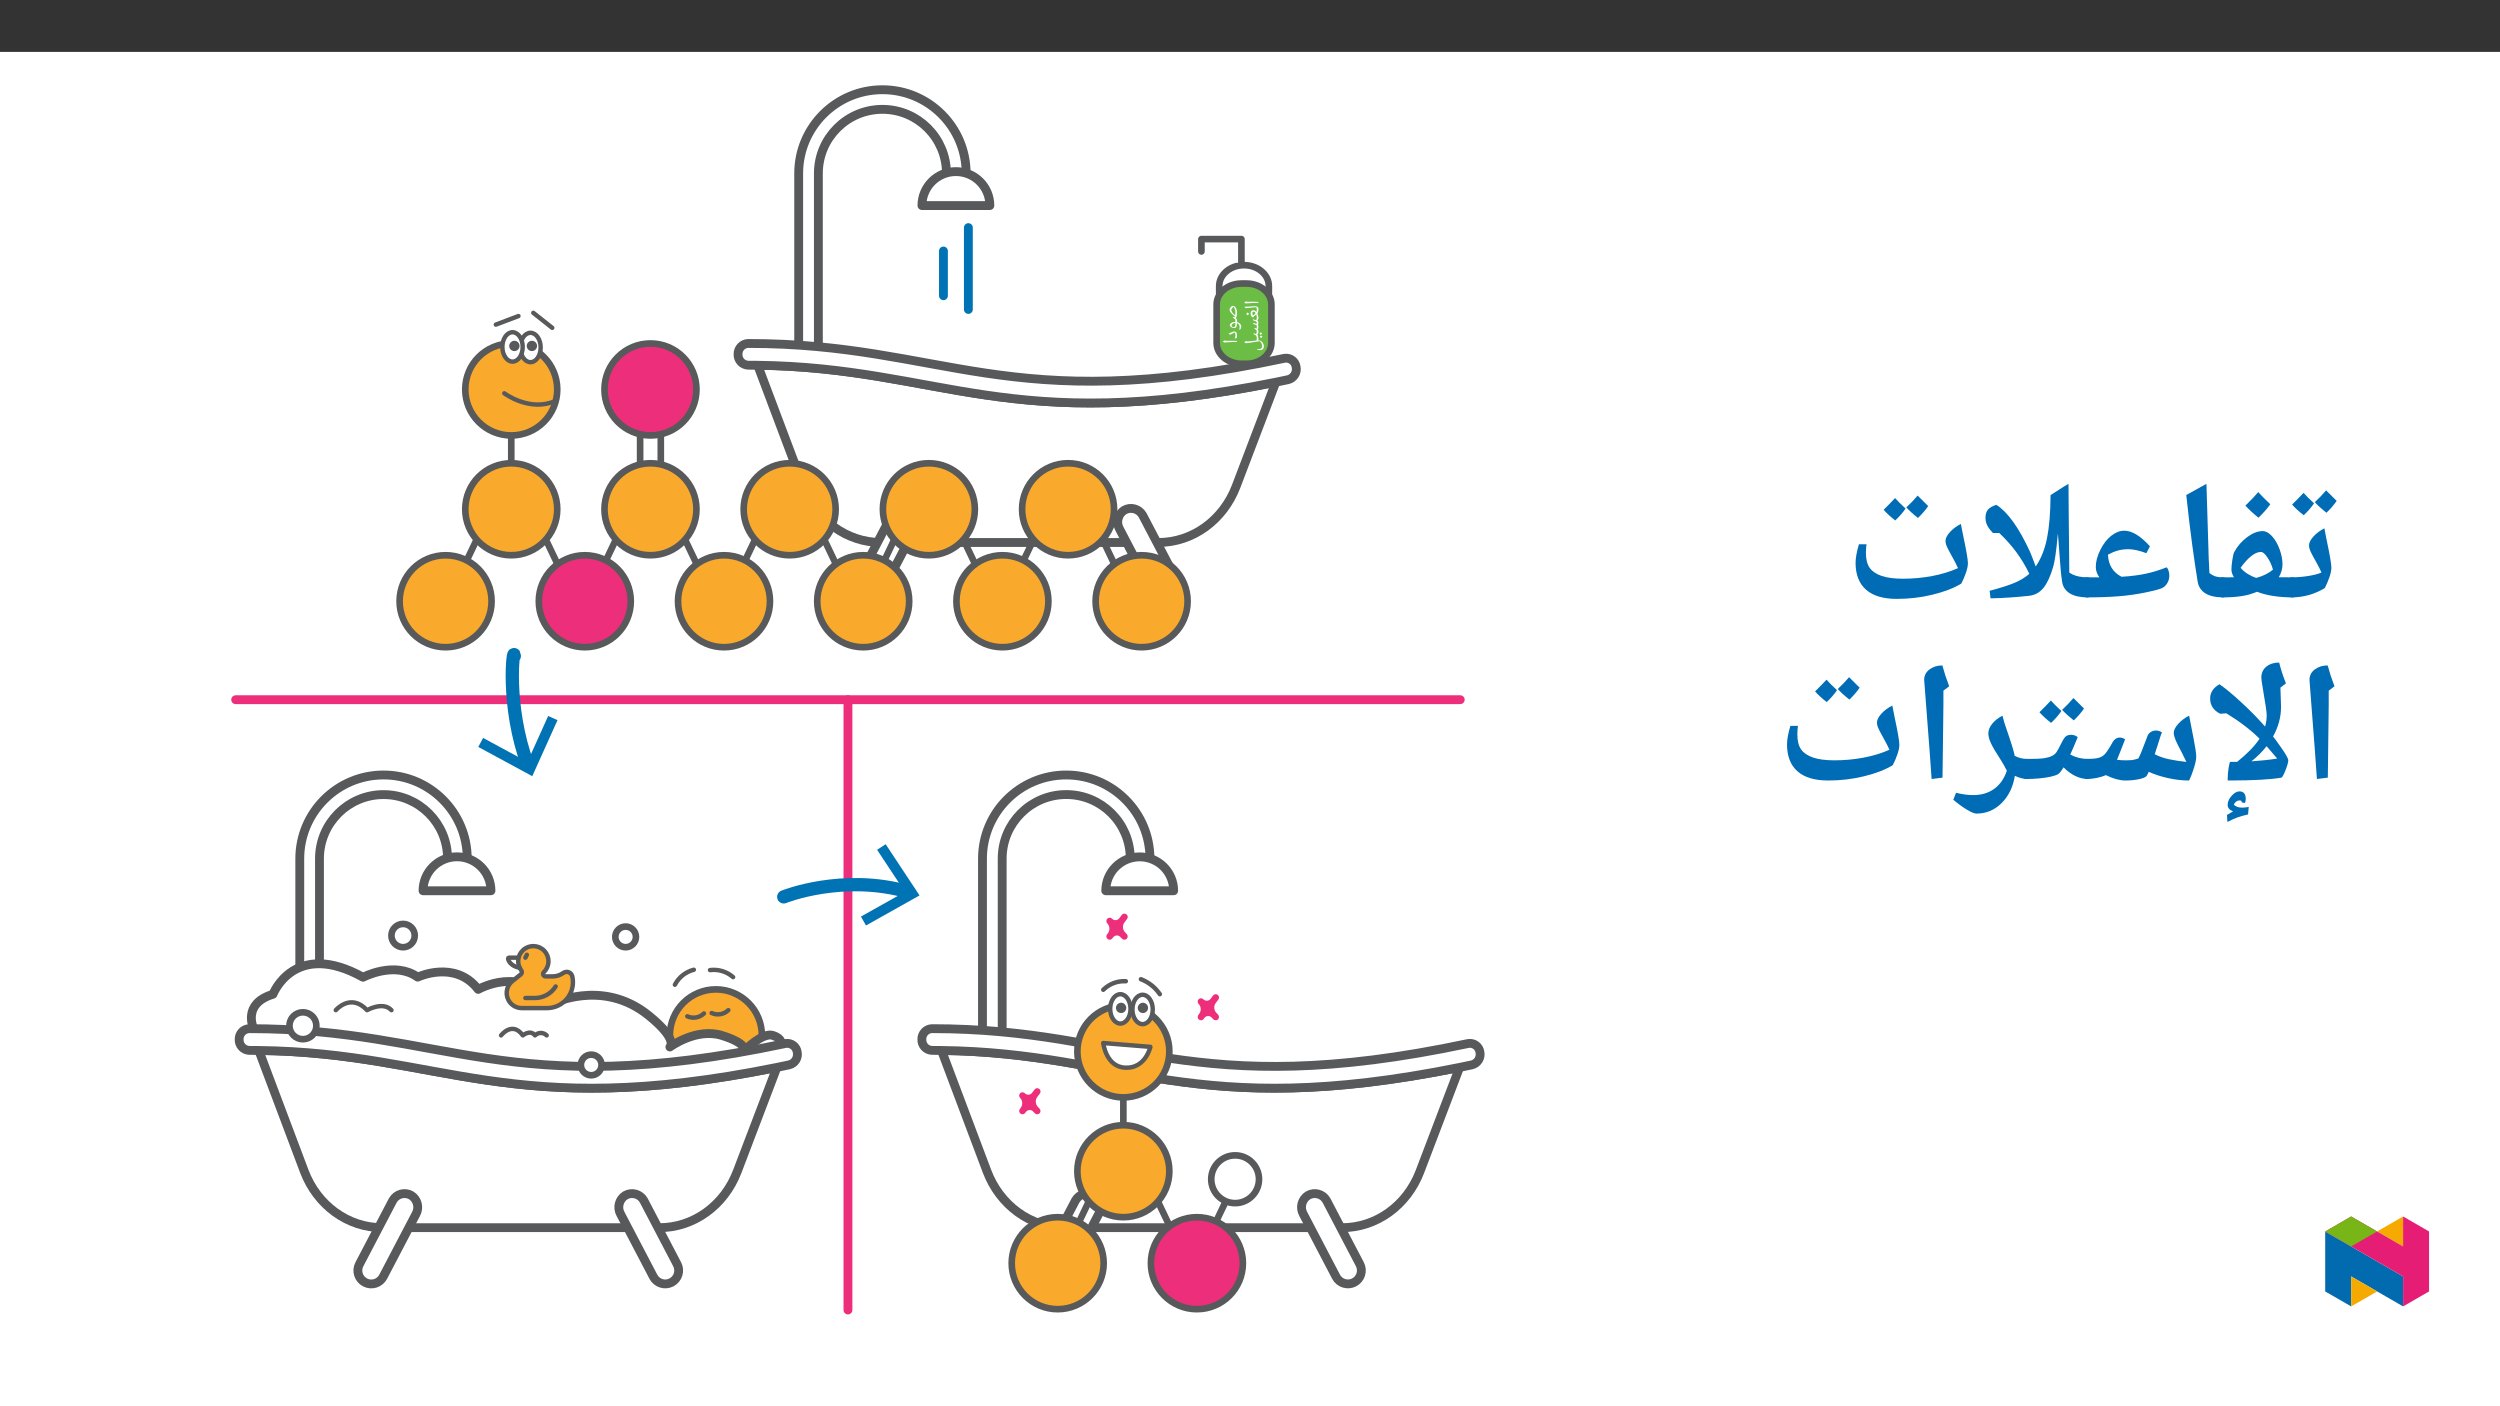 ﻿<?xml version="1.0" encoding="utf-8"?>
<svg xmlns="http://www.w3.org/2000/svg" xmlns:xlink="http://www.w3.org/1999/xlink" viewBox="0 0 960 540" version="1.1">
  <rect x="0" y="0" width="960" height="540" fill="#333333" stroke="none"/>
  <defs>
    <g>
      <symbol overflow="visible" id="glyph0-0">
        <path style="stroke:none;" d="M 0 -0.406 L -5.719 -0.406 L -5.719 -3.609 L 0 -3.609 Z M -0.391 -0.781 L -0.391 -3.219 L -5.328 -3.219 L -5.328 -0.781 Z M -0.391 -0.781 " />
      </symbol>
      <symbol overflow="visible" id="glyph0-1">
        <path style="stroke:none;" d="M -1.609 -1.375 C -1.609 -1.445 -1.582 -1.508 -1.531 -1.562 C -1.258 -1.445 -1.078 -1.367 -0.984 -1.328 C -0.922 -1.453 -0.867 -1.582 -0.828 -1.719 C -2.18 -2.738 -2.859 -3.609 -2.859 -4.328 C -2.859 -4.484 -2.797 -4.672 -2.672 -4.891 C -2.547 -5.109 -2.383 -5.305 -2.188 -5.484 C -2 -5.66 -1.832 -5.75 -1.688 -5.75 C -1.363 -5.75 -1.078 -5.645 -0.828 -5.438 C -0.578 -5.227 -0.375 -4.91 -0.219 -4.484 C -0.07 -4.066 0 -3.629 0 -3.172 C 0 -2.785 -0.039 -2.391 -0.125 -1.984 C -0.207 -1.578 -0.316 -1.254 -0.453 -1.016 L -0.297 -0.875 C -0.098 -0.695 0 -0.406 0 0 C 0 0.039 -0.02 0.062 -0.062 0.062 L -0.547 0.062 C -0.586 0.062 -0.609 0.039 -0.609 0 C -0.609 -0.238 -0.648 -0.426 -0.734 -0.562 C -0.828 -0.707 -1 -0.852 -1.25 -1 L -1.469 -1.125 C -1.562 -1.176 -1.609 -1.258 -1.609 -1.375 Z M -0.609 -3.25 C -0.609 -3.945 -0.836 -4.66 -1.297 -5.391 C -1.578 -5.223 -1.797 -5.023 -1.953 -4.797 C -2.109 -4.578 -2.188 -4.359 -2.188 -4.141 C -2.188 -3.879 -2.062 -3.57 -1.812 -3.219 C -1.57 -2.875 -1.211 -2.5 -0.734 -2.094 C -0.648 -2.508 -0.609 -2.895 -0.609 -3.25 Z M -3.25 -3.25 Z M 0.234 -3.891 Z M 0.422 -3.891 Z M 0.422 -3.891 " />
      </symbol>
      <symbol overflow="visible" id="glyph0-2">
        <path style="stroke:none;" d="M 1.625 -1.547 C 1.625 -1.367 1.566 -1.145 1.453 -0.875 C 1.348 -0.613 1.234 -0.414 1.109 -0.281 L 0.859 -0.391 C 0.953 -0.672 1 -0.992 1 -1.359 C 1 -1.691 0.914 -1.984 0.75 -2.234 C 0.594 -2.492 0.336 -2.711 -0.016 -2.891 C -0.035 -2.367 -0.078 -1.977 -0.141 -1.719 C -0.211 -1.457 -0.32 -1.266 -0.469 -1.141 C -0.625 -1.023 -0.832 -0.969 -1.094 -0.969 C -1.363 -0.969 -1.629 -1.02 -1.891 -1.125 C -2.16 -1.238 -2.375 -1.383 -2.531 -1.562 C -2.695 -1.738 -2.781 -1.914 -2.781 -2.094 C -2.781 -2.312 -2.68 -2.516 -2.484 -2.703 C -2.285 -2.891 -2.016 -3.039 -1.672 -3.156 C -1.328 -3.281 -0.984 -3.344 -0.641 -3.344 L -0.609 -3.344 L -0.609 -3.812 C -0.609 -3.863 -0.586 -3.891 -0.547 -3.891 L -0.062 -3.891 C -0.02 -3.891 0 -3.863 0 -3.812 L 0 -3.25 C 0.301 -3.176 0.578 -3.051 0.828 -2.875 C 1.086 -2.707 1.285 -2.504 1.422 -2.266 C 1.555 -2.035 1.625 -1.797 1.625 -1.547 Z M -2.109 -1.969 C -2.109 -1.852 -2.066 -1.738 -1.984 -1.625 C -1.898 -1.52 -1.797 -1.43 -1.672 -1.359 C -1.547 -1.297 -1.43 -1.266 -1.328 -1.266 C -1.141 -1.266 -0.992 -1.336 -0.891 -1.484 C -0.797 -1.641 -0.723 -1.859 -0.672 -2.141 C -0.672 -2.172 -0.664 -2.207 -0.656 -2.25 C -0.656 -2.301 -0.645 -2.555 -0.625 -3.016 C -1.039 -2.953 -1.391 -2.816 -1.672 -2.609 C -1.961 -2.41 -2.109 -2.195 -2.109 -1.969 Z M -3.172 -1.938 Z M 2.016 -1.734 Z M -4.266 -2.016 Z M -4.266 -2.016 " />
      </symbol>
      <symbol overflow="visible" id="glyph0-3">
        <path style="stroke:none;" d="M 0 -1.25 C 0 -0.926 -0.039 -0.68 -0.125 -0.516 C -0.219 -0.359 -0.348 -0.281 -0.516 -0.281 C -0.68 -0.281 -0.82 -0.328 -0.938 -0.422 C -0.82 -0.547 -0.738 -0.691 -0.688 -0.859 C -0.633 -1.035 -0.609 -1.25 -0.609 -1.5 C -0.609 -1.852 -0.664 -2.219 -0.781 -2.594 C -1.008 -2.508 -1.254 -2.398 -1.516 -2.266 L -2.016 -1.984 C -2.148 -1.898 -2.266 -1.844 -2.359 -1.812 C -2.461 -1.781 -2.562 -1.766 -2.656 -1.766 C -2.914 -1.766 -3.094 -1.906 -3.188 -2.188 C -2.969 -2.27 -2.758 -2.352 -2.562 -2.438 C -2.363 -2.531 -2.176 -2.613 -2 -2.688 C -1.832 -2.77 -1.676 -2.836 -1.531 -2.891 C -1.383 -2.941 -1.25 -2.969 -1.125 -2.969 C -1.051 -2.969 -0.938 -2.941 -0.781 -2.891 C -0.633 -2.848 -0.477 -2.781 -0.312 -2.688 C -0.102 -2.301 0 -1.82 0 -1.25 Z M -3.578 -1.75 Z M 0.234 -1.719 Z M 0.422 -1.719 Z M 0.422 -1.719 " />
      </symbol>
      <symbol overflow="visible" id="glyph0-4">
        <path style="stroke:none;" d="M -2.672 -1.266 L -2.172 -1.266 C -1.648 -1.266 -0.945 -1.242 -0.062 -1.203 L 0 -0.844 C -1.875 -0.801 -3.426 -0.727 -4.656 -0.625 L -4.766 -0.609 C -4.93 -0.609 -5.062 -0.648 -5.156 -0.734 C -5.258 -0.828 -5.332 -0.961 -5.375 -1.141 C -5.332 -1.148 -5.297 -1.156 -5.266 -1.156 C -5.242 -1.164 -4.961 -1.254 -4.422 -1.422 L -4.234 -1.219 L -4.203 -1.219 C -3.629 -1.25 -3.117 -1.266 -2.672 -1.266 Z M -5.766 -0.984 Z M 0.422 -1.047 Z M 0.422 -1.047 " />
      </symbol>
      <symbol overflow="visible" id="glyph0-5">
        <path style="stroke:none;" d="M 0 0.016 C 0 0.055 -0.02 0.078 -0.062 0.078 L -0.547 0.078 C -0.586 0.078 -0.609 0.055 -0.609 0.016 C -0.609 -0.316 -0.68 -0.613 -0.828 -0.875 C -2.242 -0.77 -3.609 -0.641 -4.922 -0.484 C -5.078 -0.629 -5.227 -0.805 -5.375 -1.016 C -4.801 -1.035 -4.047 -1.078 -3.109 -1.141 C -2.328 -1.191 -1.648 -1.223 -1.078 -1.234 C -0.984 -1.234 -0.863 -1.203 -0.719 -1.141 C -0.57 -1.086 -0.426 -1.023 -0.281 -0.953 C -0.094 -0.848 0 -0.523 0 0.016 Z M -5.766 -0.641 Z M 0.234 -0.969 Z M 0.422 -0.969 Z M 0.422 -0.969 " />
      </symbol>
      <symbol overflow="visible" id="glyph0-6">
        <path style="stroke:none;" d="M 0 -3.375 C 0 -2.695 -0.129 -2.176 -0.391 -1.812 L -0.438 -1.75 L -0.391 -1.672 C -0.129 -1.16 0 -0.609 0 -0.016 C 0 0.035 -0.023 0.062 -0.078 0.062 L -0.531 0.062 C -0.582 0.062 -0.609 0.035 -0.609 -0.016 C -0.609 -0.566 -0.672 -1.02 -0.797 -1.375 L -0.984 -1.234 C -1.285 -1.023 -1.492 -0.867 -1.609 -0.766 C -1.723 -0.672 -1.812 -0.586 -1.875 -0.516 L -1.781 -0.391 C -1.883 -0.297 -2.004 -0.25 -2.141 -0.25 C -2.328 -0.25 -2.477 -0.336 -2.594 -0.516 C -2.719 -0.703 -2.816 -0.906 -2.891 -1.125 C -2.961 -1.352 -3 -1.582 -3 -1.812 C -3 -2.156 -2.898 -2.438 -2.703 -2.656 C -2.516 -2.883 -2.281 -3 -2 -3 C -1.844 -3 -1.691 -2.973 -1.547 -2.922 C -1.41 -2.867 -1.281 -2.797 -1.156 -2.703 C -1.039 -2.609 -0.906 -2.469 -0.75 -2.281 C -0.656 -2.508 -0.609 -2.875 -0.609 -3.375 C -0.609 -3.426 -0.582 -3.453 -0.531 -3.453 L -0.078 -3.453 C -0.023 -3.453 0 -3.426 0 -3.375 Z M -1.828 -2.438 C -1.973 -2.438 -2.094 -2.379 -2.188 -2.266 C -2.281 -2.148 -2.328 -2.004 -2.328 -1.828 C -2.328 -1.504 -2.25 -1.191 -2.094 -0.891 C -1.945 -1.078 -1.676 -1.332 -1.281 -1.656 C -1.195 -1.719 -1.125 -1.785 -1.062 -1.859 C -1.176 -2.035 -1.301 -2.176 -1.438 -2.281 C -1.57 -2.383 -1.703 -2.438 -1.828 -2.438 Z M -3.391 -1.688 Z M 0.234 -1.766 Z M 0.422 -1.766 Z M -4.172 -2.125 C -3.992 -2 -3.797 -1.828 -3.578 -1.609 C -3.766 -1.367 -3.941 -1.176 -4.109 -1.031 C -4.379 -1.301 -4.57 -1.488 -4.688 -1.594 C -4.5 -1.758 -4.328 -1.938 -4.172 -2.125 Z M -3.5 -1.609 Z M -4.891 -1.594 Z M -4.891 -1.594 " />
      </symbol>
      <symbol overflow="visible" id="glyph0-7">
        <path style="stroke:none;" d="M 0 -5.375 C 0 -5.164 -0.035 -4.957 -0.109 -4.75 C -0.191 -4.551 -0.301 -4.379 -0.438 -4.234 L -0.219 -4.125 C -0.156 -4.082 -0.102 -3.988 -0.062 -3.844 C -0.02 -3.707 0 -3.566 0 -3.422 C 0 -3.18 -0.066 -2.969 -0.203 -2.781 C -0.148 -2.727 -0.102 -2.617 -0.062 -2.453 C -0.031 -2.285 -0.008 -2.07 0 -1.812 C 0 -1.656 -0.023 -1.477 -0.078 -1.281 C -0.129 -1.082 -0.188 -0.93 -0.25 -0.828 C -0.176 -0.754 -0.113 -0.641 -0.062 -0.484 C -0.02 -0.336 0 -0.176 0 0 C 0 0.039 -0.02 0.062 -0.062 0.062 L -0.547 0.062 C -0.586 0.062 -0.609 0.039 -0.609 0 C -0.609 -0.145 -0.617 -0.266 -0.641 -0.359 C -0.672 -0.461 -0.723 -0.562 -0.797 -0.656 C -0.848 -0.719 -0.895 -0.766 -0.938 -0.797 C -0.977 -0.828 -1.125 -0.922 -1.375 -1.078 C -1.457 -1.117 -1.5 -1.203 -1.5 -1.328 C -1.5 -1.391 -1.477 -1.453 -1.438 -1.516 C -1.031 -1.348 -0.789 -1.238 -0.719 -1.188 C -0.695 -1.227 -0.672 -1.312 -0.641 -1.438 C -0.617 -1.57 -0.609 -1.723 -0.609 -1.891 C -0.609 -2.141 -0.633 -2.352 -0.688 -2.531 C -0.738 -2.562 -0.816 -2.594 -0.922 -2.625 C -1.367 -2.758 -1.645 -2.852 -1.75 -2.906 C -1.863 -2.957 -1.938 -3.008 -1.969 -3.062 C -2 -3.113 -2.016 -3.172 -2.016 -3.234 C -2.016 -3.297 -1.992 -3.359 -1.953 -3.422 C -1.805 -3.348 -1.5 -3.238 -1.031 -3.094 L -0.734 -3 C -0.691 -3.082 -0.66 -3.148 -0.641 -3.203 C -0.629 -3.266 -0.625 -3.336 -0.625 -3.422 C -0.625 -3.555 -0.656 -3.707 -0.719 -3.875 C -0.781 -3.914 -0.973 -3.988 -1.297 -4.094 C -1.422 -4.145 -1.539 -4.191 -1.656 -4.234 C -1.781 -4.285 -1.879 -4.332 -1.953 -4.375 C -2.035 -4.414 -2.078 -4.5 -2.078 -4.625 C -2.078 -4.695 -2.062 -4.758 -2.031 -4.812 C -1.852 -4.738 -1.473 -4.609 -0.891 -4.422 L -0.812 -4.547 C -0.676 -4.785 -0.609 -5.062 -0.609 -5.375 C -0.609 -5.414 -0.586 -5.438 -0.547 -5.438 L -0.062 -5.438 C -0.02 -5.438 0 -5.414 0 -5.375 Z M -2.641 -2.797 Z M 0.234 -2.656 Z M 0.422 -2.656 Z M 0.422 -2.656 " />
      </symbol>
      <symbol overflow="visible" id="glyph0-8">
        <path style="stroke:none;" d="M -1.828 -2.141 C -1.828 -2.211 -1.805 -2.273 -1.766 -2.328 C -1.523 -2.234 -1.328 -2.148 -1.172 -2.078 C -1.016 -2.004 -0.93 -1.961 -0.922 -1.953 C -0.805 -2.129 -0.723 -2.297 -0.672 -2.453 C -0.629 -2.609 -0.609 -2.773 -0.609 -2.953 C -0.609 -2.992 -0.586 -3.016 -0.547 -3.016 L -0.062 -3.016 C -0.02 -3.016 0 -2.992 0 -2.953 C 0 -2.461 -0.156 -2.039 -0.469 -1.688 L -0.297 -1.562 C -0.234 -1.508 -0.164 -1.316 -0.094 -0.984 C -0.031 -0.648 0 -0.32 0 0 C 0 0.039 -0.02 0.062 -0.062 0.062 L -0.547 0.062 C -0.586 0.062 -0.609 0.039 -0.609 0 C -0.609 -0.332 -0.625 -0.613 -0.656 -0.844 C -0.688 -1.07 -0.734 -1.234 -0.797 -1.328 C -0.867 -1.422 -1.082 -1.562 -1.438 -1.75 L -1.688 -1.891 C -1.781 -1.941 -1.828 -2.023 -1.828 -2.141 Z M -2.219 -1.734 Z M 0.234 -1.516 Z M 0.422 -1.516 Z M 1 -1.453 C 1.156 -1.359 1.336 -1.203 1.547 -0.984 C 1.359 -0.742 1.195 -0.566 1.062 -0.453 C 0.938 -0.586 0.758 -0.758 0.531 -0.969 C 0.57 -1.008 0.727 -1.172 1 -1.453 Z M 0.891 -2.656 C 1.047 -2.562 1.227 -2.406 1.438 -2.188 C 1.25 -1.945 1.086 -1.77 0.953 -1.656 C 0.836 -1.77 0.656 -1.941 0.406 -2.172 C 0.457 -2.211 0.617 -2.375 0.891 -2.656 Z M 1.031 -1.562 Z M 0.406 -1.547 Z M 1.625 -1.562 Z M 1.625 -1.562 " />
      </symbol>
      <symbol overflow="visible" id="glyph0-9">
        <path style="stroke:none;" d="M 0.438 -3.969 L -0.859 -3.766 C -2.211 -3.535 -3.156 -3.383 -3.688 -3.312 C -4.219 -3.238 -4.57 -3.203 -4.75 -3.203 C -4.926 -3.203 -5.062 -3.242 -5.156 -3.328 C -5.258 -3.41 -5.332 -3.547 -5.375 -3.734 C -5.332 -3.742 -5.297 -3.75 -5.266 -3.75 C -5.242 -3.758 -4.961 -3.848 -4.422 -4.016 L -4.25 -3.828 L -4.125 -3.844 L -1.766 -4.109 C -1.41 -4.148 -1.078 -4.188 -0.766 -4.219 L -0.75 -4.219 C -0.656 -4.383 -0.609 -4.578 -0.609 -4.797 C -0.609 -4.848 -0.586 -4.875 -0.547 -4.875 L -0.062 -4.875 C -0.02 -4.875 0 -4.848 0 -4.797 C 0 -4.609 -0.039 -4.426 -0.125 -4.25 L 0.141 -4.266 C 0.461 -4.266 0.773 -4.16 1.078 -3.953 C 1.379 -3.742 1.625 -3.457 1.812 -3.094 C 2 -2.738 2.094 -2.375 2.094 -2 C 2.094 -1.539 1.961 -1.18 1.703 -0.922 C 1.441 -0.672 1.07 -0.547 0.594 -0.547 C 0.438 -0.547 0.289 -0.555 0.156 -0.578 C 0.02 -0.598 -0.18 -0.641 -0.453 -0.703 L -0.375 -1 C -0.145 -0.938 0.047 -0.906 0.203 -0.906 C 0.586 -0.906 0.891 -1 1.109 -1.188 C 1.328 -1.383 1.438 -1.66 1.438 -2.016 C 1.438 -2.266 1.391 -2.523 1.297 -2.797 C 1.211 -3.078 1.094 -3.32 0.938 -3.531 C 0.781 -3.738 0.613 -3.883 0.438 -3.969 Z M 2.094 -0.266 Z M -5.766 -3.234 Z M -3.781 -1.844 Z M 2.484 -2.469 Z M 2.484 -2.469 " />
      </symbol>
      <symbol overflow="visible" id="glyph1-0">
        <path style="stroke:none;" d="M 6.125 -46.406 L 32.812 -46.406 L 32.812 0 L 6.125 0 Z M 9.422 -3.297 L 29.516 -3.297 L 29.516 -43.094 L 9.422 -43.094 Z M 9.422 -3.297 " />
      </symbol>
      <symbol overflow="visible" id="glyph1-1">
        <path style="stroke:none;" d="M 8.734 -36.688 C 7.648 -35.102 6.328 -33.582 4.766 -32.125 C 2.898 -33.582 1.414 -34.945 0.312 -36.219 L 2.641 -38.562 L 4.703 -40.719 C 5.504 -39.789 6.848 -38.445 8.734 -36.688 Z M 17.422 -37.641 C 16.297 -36.016 14.984 -34.492 13.484 -33.078 C 11.691 -34.492 10.203 -35.848 9.016 -37.141 C 10.598 -38.598 12.047 -40.109 13.359 -41.672 C 14.141 -40.848 15.492 -39.504 17.422 -37.641 Z M 8.922 -43.266 Z M 8.891 -32.125 Z M 0 -0.578 C -0.363 -0.578 -0.547 -0.754 -0.547 -1.109 L -0.547 -7.75 C -0.547 -8.102 -0.363 -8.281 0 -8.281 C 2.156 -8.281 4.32 -8.453 6.5 -8.797 C 8.688 -9.148 10.379 -9.594 11.578 -10.125 C 11.016 -11.395 10.445 -12.539 9.875 -13.562 C 9.301 -14.594 8.785 -15.523 8.328 -16.359 C 7.879 -17.191 7.508 -17.945 7.219 -18.625 C 6.938 -19.301 6.797 -19.926 6.797 -20.5 C 6.797 -21.562 7.379 -22.727 8.547 -24 C 9.723 -25.27 11.109 -26.305 12.703 -27.109 L 13.516 -22.859 C 14.766 -17.035 15.391 -13.414 15.391 -12 C 15.391 -11 15.141 -9.781 14.641 -8.344 C 14.148 -6.906 13.555 -5.508 12.859 -4.156 C 8.922 -1.77 4.633 -0.578 0 -0.578 Z M 9.016 -31.859 Z M 8.25 3.75 Z M 8.25 3.75 " />
      </symbol>
      <symbol overflow="visible" id="glyph1-2">
        <path style="stroke:none;" d="M 0.062 -8.281 L 2.406 -8.281 L 4.609 -8.312 C 3.973 -9.352 3.656 -10.359 3.656 -11.328 C 3.656 -12.172 3.77 -13.383 4 -14.969 C 4.227 -16.562 4.492 -17.613 4.797 -18.125 C 6.023 -20.344 7.664 -22.211 9.719 -23.734 C 11.77 -25.266 13.766 -26.031 15.703 -26.031 C 16.867 -26.031 18.051 -25.375 19.25 -24.062 C 20.445 -22.75 21.414 -21.078 22.156 -19.047 C 22.895 -17.016 23.266 -15.078 23.266 -13.234 C 23.266 -11.586 22.789 -9.945 21.844 -8.312 L 22.281 -8.312 L 27.359 -8.281 C 27.711 -8.281 27.891 -8.102 27.891 -7.75 L 27.891 -1.109 C 27.891 -0.754 27.711 -0.578 27.359 -0.578 C 21.859 -0.578 17.223 -1.297 13.453 -2.734 C 11.484 -1.898 9.438 -1.332 7.312 -1.031 C 5.188 -0.727 2.77 -0.578 0.062 -0.578 C -0.344 -0.578 -0.547 -0.773 -0.547 -1.172 L -0.547 -7.688 C -0.547 -8.082 -0.344 -8.281 0.062 -8.281 Z M 19.609 -11.234 C 19.148 -12.93 18.441 -14.488 17.484 -15.906 C 16.535 -17.32 15.711 -18.031 15.016 -18.031 C 12.723 -18.031 10.109 -16 7.172 -11.938 C 7.93 -11.039 8.852 -10.254 9.938 -9.578 C 11.031 -8.898 12.117 -8.395 13.203 -8.062 C 15.828 -8.781 17.961 -9.836 19.609 -11.234 Z M 13.609 -30.781 Z M 13.234 3.75 Z M 18.578 -36.344 C 17.547 -34.844 16.035 -33.117 14.047 -31.172 C 11.91 -32.898 10.238 -34.453 9.031 -35.828 C 11.02 -37.754 12.66 -39.484 13.953 -41.016 C 14.879 -39.953 16.422 -38.395 18.578 -36.344 Z M 14.047 -30.531 Z M 13.984 -42.594 Z M 13.984 -42.594 " />
      </symbol>
      <symbol overflow="visible" id="glyph1-3">
        <path style="stroke:none;" d="M 19.844 -1.109 C 19.844 -0.754 19.66 -0.578 19.297 -0.578 C 13.305 -0.578 9.977 -2.633 9.312 -6.75 C 8.645 -10.863 7.957 -15.516 7.25 -20.703 C 6.539 -25.898 5.773 -32.297 4.953 -39.891 L 12.703 -44.188 L 13.609 -14.406 L 13.609 -15.047 L 13.844 -9.938 C 14.625 -9.301 15.445 -8.859 16.312 -8.609 C 17.176 -8.367 18.211 -8.25 19.422 -8.25 C 19.703 -8.25 19.844 -8.082 19.844 -7.75 Z M 8.312 -47.359 Z M 11.266 3.75 Z M 11.266 3.75 " />
      </symbol>
      <symbol overflow="visible" id="glyph1-4">
        <path style="stroke:none;" d="M 0 -0.578 C -0.363 -0.578 -0.547 -0.754 -0.547 -1.109 L -0.547 -7.75 C -0.547 -8.102 -0.363 -8.281 0 -8.281 L 5.047 -8.281 C 4.141 -9.57 3.688 -10.906 3.688 -12.281 C 3.688 -14.289 4.258 -16.457 5.406 -18.781 C 6.562 -21.113 7.961 -22.93 9.609 -24.234 C 11.266 -25.535 12.926 -26.188 14.594 -26.188 C 17.602 -26.188 20.895 -24.188 24.469 -20.188 L 23.109 -17.547 C 20.422 -18.566 18.133 -19.078 16.25 -19.078 C 14.727 -19.078 13.363 -18.906 12.156 -18.562 C 10.945 -18.227 9.676 -17.703 8.344 -16.984 C 8.539 -13.004 10.285 -10.176 13.578 -8.5 C 16.984 -8.695 20.035 -9.078 22.734 -9.641 C 25.43 -10.211 28.145 -11.039 30.875 -12.125 C 31.219 -11.832 31.477 -11.367 31.656 -10.734 C 31.832 -10.098 31.922 -9.516 31.922 -8.984 C 31.922 -7.922 31.672 -6.961 31.172 -6.109 C 30.68 -5.254 30.023 -4.613 29.203 -4.188 C 28.379 -3.77 26.297 -3.207 22.953 -2.5 C 19.609 -1.801 16.133 -1.305 12.531 -1.016 C 8.938 -0.723 4.758 -0.578 0 -0.578 Z M 13.609 -30.938 Z M 17.734 3.75 Z M 17.734 3.75 " />
      </symbol>
      <symbol overflow="visible" id="glyph1-5">
        <path style="stroke:none;" d="M 4.156 -0.219 L 3.812 -3.109 C 8.102 -4.254 11.305 -5.281 13.422 -6.188 C 15.535 -7.094 17.301 -8.148 18.719 -9.359 L 19.047 -9.656 C 17.547 -12.738 15.863 -15.531 14 -18.031 C 12.133 -20.539 9.973 -22.961 7.516 -25.297 L 5.109 -25.297 C 3.984 -26.461 3.219 -27.488 2.812 -28.375 C 2.414 -29.258 2.219 -30.211 2.219 -31.234 C 2.219 -32.504 2.535 -33.52 3.172 -34.281 C 3.805 -35.039 4.883 -35.656 6.406 -36.125 C 10.77 -33.32 15.066 -27.32 19.297 -18.125 C 19.723 -17.145 20.461 -15.25 21.516 -12.438 L 21.672 -12.703 C 23.617 -15.598 25.016 -19.156 25.859 -23.375 C 26.711 -27.594 27.16 -33.086 27.203 -39.859 C 27.961 -40.305 29.07 -41.016 30.531 -41.984 C 31.738 -42.797 32.926 -43.531 34.094 -44.188 L 34.188 -31.734 L 34.406 -10.094 L 35.703 -9.359 C 37.266 -8.641 39.211 -8.281 41.547 -8.281 C 41.922 -8.281 42.109 -8.102 42.109 -7.75 L 42.109 -1.109 C 42.109 -0.754 41.922 -0.578 41.547 -0.578 C 38.609 -0.578 36.305 -1.082 34.641 -2.094 C 32.984 -3.113 31.992 -4.551 31.672 -6.406 C 31.273 -8.926 30.938 -12.391 30.656 -16.797 C 30.426 -20.129 30.219 -22.922 30.031 -25.172 L 29.859 -23.453 C 29.359 -18.117 28.82 -14.445 28.25 -12.438 C 27.188 -8.758 25.941 -6.035 24.516 -4.266 C 23.086 -2.504 21.273 -1.484 19.078 -1.203 C 13.91 -0.629 8.938 -0.301 4.156 -0.219 Z M 29.453 -47.359 Z M 4.156 -39.297 Z M 32.938 3.75 Z M 13.141 3.75 Z M 13.141 3.75 " />
      </symbol>
      <symbol overflow="visible" id="glyph1-6">
        <path style="stroke:none;" d="M 20.406 0 C 15.156 0 11.195 -1.18 8.531 -3.547 C 5.863 -5.922 4.531 -9.363 4.531 -13.875 C 4.531 -15.645 4.957 -18.016 5.812 -20.984 L 8.734 -20.984 C 8.691 -20.785 8.641 -20.305 8.578 -19.547 C 8.523 -18.785 8.5 -18.195 8.5 -17.781 C 8.5 -15.238 8.984 -13.285 9.953 -11.922 C 10.93 -10.555 12.469 -9.52 14.562 -8.812 C 16.656 -8.102 19.395 -7.75 22.781 -7.75 C 26.57 -7.75 30.285 -8.094 33.922 -8.781 C 37.566 -9.469 40.879 -10.477 43.859 -11.812 C 43.285 -13.082 42.711 -14.227 42.141 -15.25 C 41.578 -16.281 41.066 -17.219 40.609 -18.062 C 40.148 -18.906 39.773 -19.664 39.484 -20.344 C 39.203 -21.02 39.062 -21.645 39.062 -22.219 C 39.062 -23.27 39.641 -24.426 40.797 -25.688 C 41.953 -26.945 43.344 -27.977 44.969 -28.781 L 45.797 -24.562 C 47.047 -18.75 47.672 -15.133 47.672 -13.719 C 47.672 -12.719 47.41 -11.469 46.891 -9.969 C 46.367 -8.469 45.781 -7.102 45.125 -5.875 C 42.25 -4.133 38.578 -2.719 34.109 -1.625 C 29.648 -0.539 25.082 0 20.406 0 Z M 23.734 -29.734 Z M 24.562 3.75 Z M 23.734 -34.688 C 22.648 -33.102 21.328 -31.582 19.766 -30.125 C 17.898 -31.582 16.414 -32.945 15.312 -34.219 L 17.641 -36.562 L 19.703 -38.719 C 20.504 -37.789 21.848 -36.445 23.734 -34.688 Z M 32.422 -35.641 C 31.297 -34.016 29.984 -32.492 28.484 -31.078 C 26.691 -32.492 25.203 -33.848 24.016 -35.141 C 25.598 -36.598 27.047 -38.109 28.359 -39.672 C 29.141 -38.848 30.492 -37.504 32.422 -35.641 Z M 23.922 -41.266 Z M 23.891 -30.125 Z M 23.891 -30.125 " />
      </symbol>
      <symbol overflow="visible" id="glyph1-7">
        <path style="stroke:none;" d="M 12.375 -29.047 L 12.031 -1.109 L 7.844 -0.578 L 7.109 -10.891 L 4.984 -38.656 C 4.984 -40.281 5.66 -41.609 7.016 -42.641 C 8.367 -43.672 10.02 -44.188 11.969 -44.188 C 12.707 -41.445 13.582 -38.781 14.594 -36.188 L 12.375 -34.5 Z M 9.203 -47.359 Z M 9.812 3.75 Z M 9.812 3.75 " />
      </symbol>
      <symbol overflow="visible" id="glyph1-8">
        <path style="stroke:none;" d="M 9.109 0 C 9.004 0 8.953 -0.18 8.953 -0.547 C 8.953 -1.898 9.07 -3.344 9.312 -4.875 C 9.562 -6.406 9.781 -7.172 9.969 -7.172 L 12.594 -7.172 C 16.656 -10.453 19.516 -13.414 21.172 -16.062 C 17.805 -19.426 13.562 -22.672 8.438 -25.797 L 6.062 -25.641 C 3.5 -26.93 2.219 -28.879 2.219 -31.484 C 2.219 -33.785 3.414 -35.613 5.812 -36.969 C 8.113 -35.383 10.969 -33.008 14.375 -29.844 C 17.781 -26.688 20.594 -23.828 22.812 -21.266 L 23.328 -20.719 C 23.734 -22.113 23.938 -23.586 23.938 -25.141 C 23.938 -26.211 23.477 -29.383 22.562 -34.656 C 22.102 -37.301 21.875 -38.922 21.875 -39.516 C 21.875 -41.273 22.516 -42.676 23.797 -43.719 C 25.086 -44.77 26.727 -45.297 28.719 -45.297 C 29.414 -42.547 30.285 -39.879 31.328 -37.297 L 29.203 -35.672 L 29.453 -28.344 C 29.453 -24.426 28.426 -20.609 26.375 -16.891 C 26.707 -16.547 27.766 -15.102 29.547 -12.562 C 31.328 -10.031 32.219 -8.426 32.219 -7.75 C 32.219 -6.988 31.859 -5.707 31.141 -3.906 C 30.422 -2.102 29.91 -1.172 29.609 -1.109 C 25.441 -0.367 18.609 0 9.109 0 Z M 18.094 -7.391 L 18.438 -7.391 C 22.008 -7.629 25.188 -7.977 27.969 -8.438 L 23.906 -13.172 C 22.188 -11.016 20.25 -9.086 18.094 -7.391 Z M 24.375 -48.469 Z M 4.156 -40.156 Z M 27.234 3.75 Z M 12.5 3.75 Z M 14.328 8.391 L 14.328 8.234 C 14.328 7.836 14.062 7.641 13.531 7.641 C 12.602 7.641 11.852 8.176 11.281 9.25 C 12.062 10.031 13.129 10.422 14.484 10.422 C 15.223 10.422 16.07 10.328 17.031 10.141 L 16.781 13.031 C 15.207 13.383 13.883 13.75 12.812 14.125 C 11.75 14.5 10.426 15.098 8.844 15.922 L 8.688 13.219 L 11.031 11.828 C 9.633 11.336 8.938 10.508 8.938 9.344 C 8.938 8.188 9.441 7.035 10.453 5.891 C 11.473 4.742 12.477 4.172 13.469 4.172 C 15.082 4.172 15.891 5.145 15.891 7.094 C 15.891 7.688 15.789 8.195 15.594 8.625 Z M 12.484 3.516 Z M 13.609 15.188 Z M 13.609 15.188 " />
      </symbol>
      <symbol overflow="visible" id="glyph1-9">
        <path style="stroke:none;" d="M 42.188 -9.234 C 42.188 -8.16 41.879 -6.648 41.266 -4.703 C 40.648 -2.754 40.047 -1.188 39.453 0 C 36.848 0 34.176 -0.301 31.438 -0.906 C 28.695 -1.508 26.195 -2.316 23.938 -3.328 C 23.656 -2.691 23.391 -2.176 23.141 -1.781 C 22.816 -1.289 21.844 -0.867 20.219 -0.516 C 18.594 -0.172 16.848 0 14.984 0 C 12.805 0 10.305 -0.688 7.484 -2.062 C 6.598 -1.656 5.469 -1.305 4.094 -1.016 C 2.719 -0.723 1.352 -0.578 0 -0.578 C -0.363 -0.578 -0.547 -0.754 -0.547 -1.109 L -0.547 -7.75 C -0.547 -8.102 -0.363 -8.281 0 -8.281 C 1.969 -8.281 3.453 -8.398 4.453 -8.641 C 5.461 -8.891 6.281 -9.32 6.906 -9.938 C 7.531 -10.551 8.273 -11.598 9.141 -13.078 L 10.156 -14.859 C 10.406 -15.316 10.77 -15.703 11.25 -16.016 C 11.727 -16.336 12.266 -16.5 12.859 -16.5 C 13.535 -16.5 14.203 -16.27 14.859 -15.812 L 13.516 -12.344 L 11.75 -7.938 C 12.926 -7.812 14.109 -7.75 15.297 -7.75 C 16.16 -7.75 16.852 -7.773 17.375 -7.828 C 17.895 -7.879 18.75 -8.082 19.938 -8.438 C 20.5 -9.375 21.414 -11.578 22.688 -15.047 L 23.516 -17.234 C 23.754 -17.785 24.148 -18.242 24.703 -18.609 C 25.266 -18.984 25.938 -19.18 26.719 -19.203 C 27.551 -19.203 28.316 -18.957 29.016 -18.469 C 28.859 -18.133 28.711 -17.77 28.578 -17.375 C 28.441 -16.988 27.664 -14.562 26.25 -10.094 C 27.895 -9.227 29.742 -8.582 31.797 -8.156 C 33.848 -7.727 36.051 -7.391 38.406 -7.141 L 36.656 -10.703 C 35.508 -12.836 34.703 -14.461 34.234 -15.578 C 33.773 -16.703 33.547 -17.602 33.547 -18.281 C 33.547 -19.32 34.117 -20.477 35.266 -21.75 C 36.422 -23.031 37.816 -24.078 39.453 -24.891 L 41.172 -16.094 C 41.848 -12.602 42.188 -10.316 42.188 -9.234 Z M 22.062 -24.25 Z M 21.875 3.75 Z M 21.875 3.75 " />
      </symbol>
      <symbol overflow="visible" id="glyph1-10">
        <path style="stroke:none;" d="M 0 -0.578 C -0.363 -0.578 -0.547 -0.754 -0.547 -1.109 L -0.547 -7.75 C -0.547 -8.102 -0.363 -8.281 0 -8.281 C 3.488 -8.281 5.852 -8.375 7.094 -8.562 C 8.332 -8.758 9.332 -9.047 10.094 -9.422 C 10.852 -9.805 11.43 -10.285 11.828 -10.859 C 12.234 -11.43 12.883 -12.625 13.781 -14.438 C 14.477 -15.852 15.078 -16.723 15.578 -17.047 C 16.086 -17.379 16.703 -17.547 17.422 -17.547 C 18.484 -17.547 19.344 -17.238 20 -16.625 C 18.832 -13.789 17.879 -11.57 17.141 -9.969 C 19.211 -8.844 21.5 -8.281 24 -8.281 C 24.352 -8.281 24.531 -8.102 24.531 -7.75 L 24.531 -1.109 C 24.531 -0.754 24.352 -0.578 24 -0.578 C 20.695 -0.578 17.551 -2.066 14.562 -5.047 C 13.719 -3.648 13.016 -2.781 12.453 -2.438 C 11.891 -2.102 10.969 -1.785 9.688 -1.484 C 8.414 -1.191 6.938 -0.969 5.25 -0.812 C 3.57 -0.656 1.82 -0.578 0 -0.578 Z M 14.062 -22.344 Z M 12.281 3.75 Z M 13.734 -26.688 C 12.648 -25.102 11.328 -23.582 9.766 -22.125 C 7.898 -23.582 6.414 -24.945 5.312 -26.219 L 7.641 -28.562 L 9.703 -30.719 C 10.504 -29.789 11.848 -28.445 13.734 -26.688 Z M 22.422 -27.641 C 21.297 -26.016 19.984 -24.492 18.484 -23.078 C 16.691 -24.492 15.203 -25.848 14.016 -27.141 C 15.598 -28.598 17.047 -30.109 18.359 -31.672 C 19.141 -30.848 20.492 -29.504 22.422 -27.641 Z M 13.922 -33.266 Z M 13.891 -22.125 Z M 13.891 -22.125 " />
      </symbol>
      <symbol overflow="visible" id="glyph1-11">
        <path style="stroke:none;" d="M 26.781 -1.109 C 26.781 -0.754 26.602 -0.578 26.25 -0.578 C 24.688 -0.578 23.078 -0.988 21.422 -1.812 C 20.723 2.508 19.02 6.008 16.312 8.688 C 13.602 11.363 10.379 12.703 6.641 12.703 C 5.891 12.703 4.695 12.211 3.062 11.234 C 1.426 10.266 -0.332 8.984 -2.219 7.391 L -1.172 4.703 C 1.148 5.297 3.348 5.594 5.422 5.594 C 8.617 5.594 11.316 4.785 13.516 3.172 C 15.723 1.566 17.332 -0.738 18.344 -3.75 C 17.688 -5.102 16.945 -6.426 16.125 -7.719 C 14.176 -10.695 12.875 -12.906 12.219 -14.344 C 11.562 -15.781 11.234 -17.031 11.234 -18.094 C 11.234 -19.344 11.734 -20.582 12.734 -21.812 C 13.742 -23.051 15.051 -24.078 16.656 -24.891 C 17.062 -23.234 17.562 -21.57 18.156 -19.906 C 20.039 -14.469 21.109 -10.984 21.359 -9.453 C 22.879 -8.672 24.508 -8.281 26.25 -8.281 C 26.602 -8.281 26.781 -8.102 26.781 -7.75 Z M 12.766 -29.641 Z M 6.562 15.875 Z M 6.562 15.875 " />
      </symbol>
    </g>
    <clipPath id="clip1">
      <path d="M 88.797 266 L 563 266 L 563 271 L 88.797 271 Z M 88.797 266 " />
    </clipPath>
    <clipPath id="clip2">
      <path d="M 323 266 L 328 266 L 328 504.738 L 323 504.738 Z M 323 266 " />
    </clipPath>
    <clipPath id="clip3">
      <path d="M 304 32.75 L 373 32.75 L 373 155 L 304 155 Z M 304 32.75 " />
    </clipPath>
    <clipPath id="clip4">
      <path d="M 352 393 L 570.082 393 L 570.082 420 L 352 420 Z M 352 393 " />
    </clipPath>
    <clipPath id="clip5">
      <path d="M 892.875 472 L 923 472 L 923 501.664 L 892.875 501.664 Z M 892.875 472 " />
    </clipPath>
    <clipPath id="clip6">
      <path d="M 902 490 L 913 490 L 913 501.664 L 902 501.664 Z M 902 490 " />
    </clipPath>
    <clipPath id="clip7">
      <path d="M 912 467.125 L 923 467.125 L 923 479 L 912 479 Z M 912 467.125 " />
    </clipPath>
    <clipPath id="clip8">
      <path d="M 892.875 467.125 L 932.762 467.125 L 932.762 501.664 L 892.875 501.664 Z M 892.875 467.125 " />
    </clipPath>
    <clipPath id="clip9">
      <path d="M 892.875 467.125 L 913 467.125 L 913 479 L 892.875 479 Z M 892.875 467.125 " />
    </clipPath>
  </defs>
  <g id="surface1">
    <path style=" stroke:none;fill-rule:nonzero;fill:rgb(100%,100%,100%);fill-opacity:1;" d="M 0 559.926 L 960 559.926 L 960 19.926 L 0 19.926 Z M 0 559.926 " />
    <path style=" stroke:none;fill-rule:nonzero;fill:rgb(97.6%,66.699%,17.299%);fill-opacity:1;" d="M 274.898 379.922 C 284.652 379.922 292.559 387.832 292.559 397.586 C 292.559 407.34 284.652 415.246 274.898 415.246 C 265.145 415.246 257.238 407.34 257.238 397.586 C 257.238 387.832 265.145 379.922 274.898 379.922 " />
    <path style="fill:none;stroke-width:3;stroke-linecap:round;stroke-linejoin:round;stroke:rgb(34.499%,34.9%,35.699%);stroke-opacity:1;stroke-miterlimit:4;" d="M 0.001 0.001 C 11.476 0.001 20.778 -9.305 20.778 -20.78 C 20.778 -32.255 11.476 -41.557 0.001 -41.557 C -11.474 -41.557 -20.776 -32.255 -20.776 -20.78 C -20.776 -9.305 -11.474 0.001 0.001 0.001 Z M 0.001 0.001 " transform="matrix(0.85,0,0,-0.85,274.898,379.923)" />
    <path style="fill-rule:nonzero;fill:rgb(100%,100%,100%);fill-opacity:1;stroke-width:2;stroke-linecap:round;stroke-linejoin:round;stroke:rgb(34.499%,34.9%,35.699%);stroke-opacity:1;stroke-miterlimit:4;" d="M 0.002 -0 L 0.02 0.036 C 1.776 3.396 4.882 5.845 8.554 6.769 " transform="matrix(0.85,0,0,-0.85,259.163,378.136)" />
    <path style="fill-rule:nonzero;fill:rgb(100%,100%,100%);fill-opacity:1;stroke-width:2;stroke-linecap:round;stroke-linejoin:round;stroke:rgb(34.499%,34.9%,35.699%);stroke-opacity:1;stroke-miterlimit:4;" d="M 0.001 -0.001 L 0.042 0.008 C 3.801 0.477 7.583 -0.677 10.437 -3.172 " transform="matrix(0.85,0,0,-0.85,272.644,372.518)" />
    <path style="fill:none;stroke-width:2;stroke-linecap:round;stroke-linejoin:round;stroke:rgb(34.499%,34.9%,35.699%);stroke-opacity:1;stroke-miterlimit:4;" d="M 0.002 -0.001 C 0.002 -0.001 -11.524 -8.705 -23.275 -3.364 " transform="matrix(0.85,0,0,-0.85,279.186,404.976)" />
    <path style="fill-rule:nonzero;fill:rgb(100%,100%,100%);fill-opacity:1;stroke-width:4;stroke-linecap:round;stroke-linejoin:round;stroke:rgb(34.499%,34.9%,35.699%);stroke-opacity:1;stroke-miterlimit:4;" d="M -0.001 0.002 L 8.901 0.002 L 8.901 101.624 C 8.887 117.603 21.828 130.563 37.807 130.576 C 53.786 130.59 66.745 117.649 66.759 101.67 L 66.759 101.624 L 75.661 101.624 C 75.651 122.516 58.708 139.446 37.816 139.437 C 16.934 139.432 0.008 122.507 -0.001 101.624 Z M -0.001 0.002 " transform="matrix(0.85,0,0,-0.85,115.114,416.115)" />
    <path style="fill-rule:nonzero;fill:rgb(100%,100%,100%);fill-opacity:1;stroke-width:4;stroke-linecap:round;stroke-linejoin:round;stroke:rgb(34.499%,34.9%,35.699%);stroke-opacity:1;stroke-miterlimit:4;" d="M -0.001 -0 C -0.001 8.474 -6.871 15.34 -15.341 15.34 C -23.815 15.34 -30.681 8.474 -30.681 -0 Z M -0.001 -0 " transform="matrix(0.85,0,0,-0.85,188.528,342.05)" />
    <path style=" stroke:none;fill-rule:nonzero;fill:rgb(100%,100%,100%);fill-opacity:1;" d="M 97.418 395.004 C 97.418 395.004 92.727 385.496 104.828 381.793 C 104.828 381.793 112.98 360.578 139.41 375.262 C 139.41 375.262 151.484 368.883 160.395 375.215 C 160.395 375.215 174.734 368.422 183.625 379.922 C 183.625 379.922 200.941 370.082 211.047 385.863 C 211.047 385.863 231 375.262 249.133 389.977 C 260.637 399.309 257.234 402.047 257.234 402.047 C 257.234 402.047 267.281 394.602 277.082 397.582 C 286.879 400.562 285.891 403.375 285.891 403.375 C 285.891 403.375 292.809 396.332 296.758 397.586 C 300.711 398.836 299.922 401.062 299.922 401.062 L 272.645 425.762 C 272.645 425.762 165.23 436.383 162.449 435.641 C 159.668 434.902 97.418 395.004 97.418 395.004 " />
    <path style="fill:none;stroke-width:4;stroke-linecap:round;stroke-linejoin:round;stroke:rgb(34.499%,34.9%,35.699%);stroke-opacity:1;stroke-miterlimit:4;" d="M -0.001 0.001 C -0.001 0.001 -5.521 11.186 8.717 15.543 C 8.717 15.543 18.308 40.502 49.401 23.227 C 49.401 23.227 63.606 30.731 74.089 23.282 C 74.089 23.282 90.959 31.274 101.419 17.744 C 101.419 17.744 121.791 29.32 133.68 10.754 C 133.68 10.754 157.154 23.227 178.487 5.915 C 192.021 -5.064 188.018 -8.285 188.018 -8.285 C 188.018 -8.285 199.838 0.474 211.368 -3.032 C 222.894 -6.539 221.731 -9.848 221.731 -9.848 C 221.731 -9.848 229.87 -1.562 234.516 -3.037 C 239.167 -4.508 238.239 -7.127 238.239 -7.127 L 206.148 -36.185 C 206.148 -36.185 79.778 -48.68 76.506 -47.807 C 73.234 -46.939 -0.001 0.001 -0.001 0.001 Z M -0.001 0.001 " transform="matrix(0.85,0,0,-0.85,97.419,395.004)" />
    <path style=" stroke:none;fill-rule:nonzero;fill:rgb(100%,100%,100%);fill-opacity:1;" d="M 99.383 403.375 L 116.832 449.734 C 121.766 462.848 133.602 471.426 146.75 471.426 L 253.234 471.426 C 266.336 471.426 278.137 462.906 283.102 449.863 L 298.324 409.887 C 195.461 430.723 169.953 404.27 99.383 403.375 " />
    <path style="fill:none;stroke-width:4;stroke-linecap:round;stroke-linejoin:round;stroke:rgb(34.499%,34.9%,35.699%);stroke-opacity:1;stroke-miterlimit:4;" d="M -0.002 -0 L 20.526 -54.541 C 26.331 -69.968 40.255 -80.06 55.724 -80.06 L 181 -80.06 C 196.413 -80.06 210.297 -70.037 216.138 -54.692 L 234.047 -7.661 C 113.031 -32.174 83.022 -1.053 -0.002 -0 Z M -0.002 -0 " transform="matrix(0.85,0,0,-0.85,99.385,403.375)" />
    <path style=" stroke:none;fill-rule:nonzero;fill:rgb(100%,100%,100%);fill-opacity:1;" d="M 91.832 399.168 C 91.754 401.395 93.488 403.262 95.715 403.348 C 96.949 403.348 98.172 403.359 99.387 403.375 C 169.953 404.27 195.461 430.723 298.324 409.887 C 299.887 409.562 301.477 409.234 303.078 408.895 C 305.246 408.352 306.594 406.188 306.129 404 C 305.832 401.875 303.871 400.391 301.75 400.688 C 301.691 400.695 301.633 400.703 301.578 400.715 C 194.527 423.398 171.312 395.004 95.715 395.004 C 93.492 395.082 91.754 396.945 91.832 399.168 " />
    <path style="fill:none;stroke-width:4;stroke-linecap:round;stroke-linejoin:round;stroke:rgb(34.499%,34.9%,35.699%);stroke-opacity:1;stroke-miterlimit:4;" d="M 0.001 0.001 C -0.091 -2.618 1.95 -4.815 4.569 -4.916 C 6.022 -4.916 7.46 -4.93 8.889 -4.948 C 91.908 -6.001 121.918 -37.122 242.933 -12.609 C 244.772 -12.228 246.642 -11.842 248.526 -11.442 C 251.077 -10.803 252.662 -8.257 252.115 -5.684 C 251.766 -3.184 249.459 -1.437 246.964 -1.787 C 246.895 -1.796 246.826 -1.805 246.761 -1.819 C 120.819 -28.505 93.508 4.9 4.569 4.9 C 1.954 4.808 -0.091 2.616 0.001 0.001 Z M 0.001 0.001 " transform="matrix(0.85,0,0,-0.85,91.831,399.169)" />
    <path style="fill-rule:nonzero;fill:rgb(100%,100%,100%);fill-opacity:1;stroke-width:4;stroke-linecap:round;stroke-linejoin:round;stroke:rgb(34.499%,34.9%,35.699%);stroke-opacity:1;stroke-miterlimit:4;" d="M 0.001 0.002 L -14.82 28.333 C -16.442 31.265 -15.5 34.951 -12.674 36.748 C -9.779 38.43 -6.066 37.446 -4.384 34.551 C -4.338 34.473 -4.296 34.39 -4.25 34.312 L 10.754 5.627 C 12.298 2.653 11.136 -1.014 8.162 -2.558 C 5.203 -4.093 1.554 -2.953 0.001 0.002 Z M 0.001 0.002 " transform="matrix(0.85,0,0,-0.85,250.89,490.271)" />
    <path style="fill-rule:nonzero;fill:rgb(100%,100%,100%);fill-opacity:1;stroke-width:4;stroke-linecap:round;stroke-linejoin:round;stroke:rgb(34.499%,34.9%,35.699%);stroke-opacity:1;stroke-miterlimit:4;" d="M -0.001 0.002 L 14.82 28.333 C 16.442 31.265 15.5 34.951 12.674 36.748 C 9.779 38.43 6.065 37.446 4.383 34.551 C 4.337 34.473 4.296 34.39 4.25 34.312 L -10.755 5.627 C -12.308 2.653 -11.159 -1.01 -8.19 -2.563 C -5.217 -4.116 -1.554 -2.967 -0.001 0.002 Z M -0.001 0.002 " transform="matrix(0.85,0,0,-0.85,147.145,490.271)" />
    <path style="fill:none;stroke-width:2;stroke-linecap:round;stroke-linejoin:round;stroke:rgb(34.499%,34.9%,35.699%);stroke-opacity:1;stroke-miterlimit:4;" d="M 0.002 0.001 C 2.543 -1.157 5.535 -0.643 7.543 1.301 " transform="matrix(0.85,0,0,-0.85,263.916,390.266)" />
    <path style="fill:none;stroke-width:2;stroke-linecap:round;stroke-linejoin:round;stroke:rgb(34.499%,34.9%,35.699%);stroke-opacity:1;stroke-miterlimit:4;" d="M -0.001 -0.002 C 2.545 -1.155 5.536 -0.641 7.545 1.303 " transform="matrix(0.85,0,0,-0.85,273.271,389.006)" />
    <path style=" stroke:none;fill-rule:nonzero;fill:rgb(100%,100%,100%);fill-opacity:1;" d="M 154.785 354.785 C 157.254 354.785 159.258 356.789 159.258 359.262 C 159.258 361.734 157.254 363.738 154.785 363.738 C 152.312 363.738 150.309 361.734 150.309 359.262 C 150.309 356.789 152.312 354.785 154.785 354.785 " />
    <path style="fill:none;stroke-width:3;stroke-linecap:round;stroke-linejoin:round;stroke:rgb(34.499%,34.9%,35.699%);stroke-opacity:1;stroke-miterlimit:4;" d="M 0.002 0 C 2.906 0 5.264 -2.357 5.264 -5.266 C 5.264 -8.175 2.906 -10.533 0.002 -10.533 C -2.907 -10.533 -5.265 -8.175 -5.265 -5.266 C -5.265 -2.357 -2.907 0 0.002 0 Z M 0.002 0 " transform="matrix(0.85,0,0,-0.85,154.784,354.785)" />
    <path style=" stroke:none;fill-rule:nonzero;fill:rgb(100%,100%,100%);fill-opacity:1;" d="M 240.242 355.805 C 242.434 355.805 244.211 357.578 244.211 359.77 C 244.211 361.961 242.434 363.738 240.242 363.738 C 238.055 363.738 236.277 361.961 236.277 359.77 C 236.277 357.578 238.055 355.805 240.242 355.805 " />
    <path style="fill:none;stroke-width:3;stroke-linecap:round;stroke-linejoin:round;stroke:rgb(34.499%,34.9%,35.699%);stroke-opacity:1;stroke-miterlimit:4;" d="M -0.002 -0.002 C 2.577 -0.002 4.668 -2.088 4.668 -4.666 C 4.668 -7.245 2.577 -9.336 -0.002 -9.336 C -2.575 -9.336 -4.666 -7.245 -4.666 -4.666 C -4.666 -2.088 -2.575 -0.002 -0.002 -0.002 Z M -0.002 -0.002 " transform="matrix(0.85,0,0,-0.85,240.243,355.803)" />
    <path style=" stroke:none;fill-rule:nonzero;fill:rgb(100%,100%,100%);fill-opacity:1;" d="M 116.316 388.715 C 119.172 388.715 121.484 391.031 121.484 393.883 C 121.484 396.738 119.172 399.055 116.316 399.055 C 113.461 399.055 111.148 396.738 111.148 393.883 C 111.148 391.031 113.461 388.715 116.316 388.715 " />
    <path style="fill:none;stroke-width:3;stroke-linecap:round;stroke-linejoin:round;stroke:rgb(34.499%,34.9%,35.699%);stroke-opacity:1;stroke-miterlimit:4;" d="M 0.001 0.002 C 3.36 0.002 6.081 -2.723 6.081 -6.078 C 6.081 -9.437 3.36 -12.163 0.001 -12.163 C -3.359 -12.163 -6.079 -9.437 -6.079 -6.078 C -6.079 -2.723 -3.359 0.002 0.001 0.002 Z M 0.001 0.002 " transform="matrix(0.85,0,0,-0.85,116.316,388.717)" />
    <path style=" stroke:none;fill-rule:nonzero;fill:rgb(100%,100%,100%);fill-opacity:1;" d="M 227.023 404.977 C 229.215 404.977 230.992 406.754 230.992 408.941 C 230.992 411.133 229.215 412.91 227.023 412.91 C 224.836 412.91 223.059 411.133 223.059 408.941 C 223.059 406.754 224.836 404.977 227.023 404.977 " />
    <path style="fill:none;stroke-width:3;stroke-linecap:round;stroke-linejoin:round;stroke:rgb(34.499%,34.9%,35.699%);stroke-opacity:1;stroke-miterlimit:4;" d="M -0.002 -0.001 C 2.576 -0.001 4.667 -2.092 4.667 -4.665 C 4.667 -7.243 2.576 -9.334 -0.002 -9.334 C -2.576 -9.334 -4.667 -7.243 -4.667 -4.665 C -4.667 -2.092 -2.576 -0.001 -0.002 -0.001 Z M -0.002 -0.001 " transform="matrix(0.85,0,0,-0.85,227.025,404.976)" />
    <path style="fill-rule:nonzero;fill:rgb(100%,100%,100%);fill-opacity:1;stroke-width:2;stroke-linecap:round;stroke-linejoin:round;stroke:rgb(34.499%,34.9%,35.699%);stroke-opacity:1;stroke-miterlimit:4;" d="M -0.002 -0.002 C -0.002 -0.002 6.699 7.953 14.121 -0.002 C 14.121 -0.002 21.299 4.12 25.132 -0.002 " transform="matrix(0.85,0,0,-0.85,128.947,387.901)" />
    <path style="fill-rule:nonzero;fill:rgb(100%,100%,100%);fill-opacity:1;stroke-width:2;stroke-linecap:round;stroke-linejoin:round;stroke:rgb(34.499%,34.9%,35.699%);stroke-opacity:1;stroke-miterlimit:4;" d="M -0.002 -0.002 C -0.002 -0.002 5.026 6.611 9.814 -0.002 C 9.814 -0.002 13.165 2.783 15.315 -0.002 C 16.772 1.45 19.125 1.45 20.582 -0.002 " transform="matrix(0.85,0,0,-0.85,192.419,397.584)" />
    <path style=" stroke:none;fill-rule:nonzero;fill:rgb(97.6%,66.699%,17.299%);fill-opacity:1;" d="M 219.754 374.902 C 219.586 374.18 219.07 373.59 218.375 373.328 C 218.133 373.234 217.871 373.188 217.609 373.188 C 217.137 373.188 216.676 373.336 216.297 373.613 C 215.113 374.473 213.688 374.938 212.223 374.938 L 209.5 374.938 C 208.973 374.938 208.547 374.512 208.547 373.984 C 208.547 373.73 208.645 373.488 208.824 373.309 C 211.141 371.086 211.215 367.406 208.988 365.09 C 206.766 362.773 203.086 362.699 200.77 364.926 C 198.641 366.969 198.383 370.285 200.168 372.637 C 200.531 373.113 200.449 373.793 199.98 374.172 L 196.73 376.77 C 194.23 378.773 193.824 382.43 195.832 384.934 C 196.934 386.309 198.602 387.109 200.367 387.109 L 210.051 387.109 C 215.551 387.109 220.008 382.652 220.008 377.152 C 220.008 376.395 219.922 375.641 219.754 374.902 " />
    <path style="fill:none;stroke-width:2;stroke-linecap:round;stroke-linejoin:round;stroke:rgb(34.499%,34.9%,35.699%);stroke-opacity:1;stroke-miterlimit:4;" d="M -0.001 0.002 C -0.198 0.852 -0.805 1.546 -1.623 1.854 C -1.908 1.964 -2.216 2.019 -2.524 2.019 C -3.08 2.019 -3.622 1.845 -4.068 1.519 C -5.46 0.508 -7.138 -0.039 -8.861 -0.039 L -12.064 -0.039 C -12.685 -0.039 -13.186 0.462 -13.186 1.082 C -13.186 1.381 -13.071 1.666 -12.859 1.877 C -10.134 4.492 -10.047 8.821 -12.666 11.546 C -15.281 14.271 -19.61 14.359 -22.335 11.739 C -24.84 9.336 -25.143 5.434 -23.043 2.667 C -22.616 2.107 -22.712 1.307 -23.264 0.861 L -27.087 -2.195 C -30.028 -4.552 -30.506 -8.854 -28.144 -11.799 C -26.848 -13.417 -24.886 -14.359 -22.809 -14.359 L -11.416 -14.359 C -4.946 -14.359 0.298 -9.116 0.298 -2.645 C 0.298 -1.754 0.197 -0.867 -0.001 0.002 Z M -0.001 0.002 " transform="matrix(0.85,0,0,-0.85,219.755,374.904)" />
    <path style="fill:none;stroke-width:2;stroke-linecap:round;stroke-linejoin:round;stroke:rgb(34.499%,34.9%,35.699%);stroke-opacity:1;stroke-miterlimit:4;" d="M -0.002 0.002 L -4.161 0.002 C -4.377 0.002 -4.556 -0.177 -4.556 -0.398 C -4.556 -1.303 -3.255 -3.904 0.651 -4.557 " transform="matrix(0.85,0,0,-0.85,198.982,367.744)" />
    <path style="fill:none;stroke-width:2;stroke-linecap:round;stroke-linejoin:round;stroke:rgb(34.499%,34.9%,35.699%);stroke-opacity:1;stroke-miterlimit:4;" d="M 0.002 0.002 L 0.65 1.302 " transform="matrix(0.85,0,0,-0.85,201.749,367.744)" />
    <path style="fill:none;stroke-width:2;stroke-linecap:round;stroke-linejoin:round;stroke:rgb(34.499%,34.9%,35.699%);stroke-opacity:1;stroke-miterlimit:4;" d="M 0.002 -0.001 L 4.276 -0.001 C 8.094 -0.001 11.647 1.97 13.669 5.21 " transform="matrix(0.85,0,0,-0.85,201.749,383.237)" />
    <path style=" stroke:none;fill-rule:nonzero;fill:rgb(100%,100%,100%);fill-opacity:1;" d="M 477.703 101.824 C 482.969 101.824 487.238 105.418 487.238 109.855 L 487.238 112.371 C 487.238 116.805 482.969 120.402 477.703 120.402 C 472.441 120.402 468.172 116.805 468.172 112.371 L 468.172 109.855 C 468.172 105.418 472.441 101.824 477.703 101.824 " />
    <path style="fill:none;stroke-width:3;stroke-linecap:round;stroke-linejoin:round;stroke:rgb(34.499%,34.9%,35.699%);stroke-opacity:1;stroke-miterlimit:4;" d="M -0.002 0.001 C 6.193 0.001 11.216 -4.227 11.216 -9.448 L 11.216 -12.407 C 11.216 -17.623 6.193 -21.856 -0.002 -21.856 C -6.192 -21.856 -11.215 -17.623 -11.215 -12.407 L -11.215 -9.448 C -11.215 -4.227 -6.192 0.001 -0.002 0.001 Z M -0.002 0.001 " transform="matrix(0.85,0,0,-0.85,477.705,101.825)" />
    <g clip-path="url(#clip1)" clip-rule="nonzero">
      <path style="fill:none;stroke-width:4;stroke-linecap:round;stroke-linejoin:round;stroke:rgb(92.899%,17.999%,47.8%);stroke-opacity:1;stroke-miterlimit:4;" d="M -0 0.001 L 553.217 0.001 " transform="matrix(0.85,0,0,-0.85,90.496,268.684)" />
    </g>
    <g clip-path="url(#clip2)" clip-rule="nonzero">
      <path style="fill:none;stroke-width:4;stroke-linecap:round;stroke-linejoin:round;stroke:rgb(92.899%,17.999%,47.8%);stroke-opacity:1;stroke-miterlimit:4;" d="M -0.001 0.001 L -0.001 -275.711 " transform="matrix(0.85,0,0,-0.85,325.615,268.684)" />
    </g>
    <path style=" stroke:none;fill-rule:nonzero;fill:rgb(100%,100%,100%);fill-opacity:1;" d="M 306.691 153 L 314.258 153 L 314.258 66.621 C 314.238 53.039 325.227 42.012 338.809 41.988 C 352.391 41.969 363.414 52.957 363.438 66.539 L 363.438 66.621 L 371.004 66.621 C 371.012 48.863 356.621 34.461 338.863 34.453 C 321.102 34.445 306.699 48.836 306.691 66.594 Z M 306.691 153 " />
    <g clip-path="url(#clip3)" clip-rule="nonzero">
      <path style="fill:none;stroke-width:4;stroke-linecap:round;stroke-linejoin:round;stroke:rgb(34.499%,34.9%,35.699%);stroke-opacity:1;stroke-miterlimit:4;" d="M -0.002 0.001 L 8.9 0.001 L 8.9 101.623 C 8.877 117.602 21.804 130.576 37.783 130.603 C 53.762 130.626 66.731 117.699 66.758 101.72 L 66.758 101.623 L 75.66 101.623 C 75.669 122.515 58.739 139.459 37.848 139.468 C 16.951 139.477 0.007 122.547 -0.002 101.656 Z M -0.002 0.001 " transform="matrix(0.85,0,0,-0.85,306.693,153.001)" />
    </g>
    <path style="fill-rule:nonzero;fill:rgb(100%,100%,100%);fill-opacity:1;stroke-width:4;stroke-linecap:round;stroke-linejoin:round;stroke:rgb(34.499%,34.9%,35.699%);stroke-opacity:1;stroke-miterlimit:4;" d="M -0 -0.002 C -0 8.472 -6.866 15.343 -15.341 15.343 C -23.815 15.343 -30.681 8.472 -30.681 -0.002 Z M -0 -0.002 " transform="matrix(0.85,0,0,-0.85,380.106,78.936)" />
    <path style="fill:none;stroke-width:4;stroke-linecap:round;stroke-linejoin:round;stroke:rgb(0%,45.099%,70.999%);stroke-opacity:1;stroke-dasharray:53.011,106.021;stroke-miterlimit:4;" d="M 0.002 -0.002 L 0.002 -36.983 " transform="matrix(0.85,0,0,-0.85,371.85,87.397)" />
    <path style="fill:none;stroke-width:4;stroke-linecap:round;stroke-linejoin:round;stroke:rgb(0%,45.099%,70.999%);stroke-opacity:1;stroke-dasharray:53.011,106.021;stroke-miterlimit:4;" d="M -0.001 -0.002 L -0.001 -20.218 " transform="matrix(0.85,0,0,-0.85,362.282,96.377)" />
    <path style=" stroke:none;fill-rule:nonzero;fill:rgb(100%,100%,100%);fill-opacity:1;" d="M 290.961 140.262 L 308.41 186.621 C 313.344 199.73 325.18 208.312 338.328 208.312 L 444.812 208.312 C 457.914 208.312 469.715 199.793 474.684 186.75 L 489.902 146.773 C 387.039 167.609 361.531 141.156 290.961 140.262 " />
    <path style="fill:none;stroke-width:4;stroke-linecap:round;stroke-linejoin:round;stroke:rgb(34.499%,34.9%,35.699%);stroke-opacity:1;stroke-miterlimit:4;" d="M -0.002 -0.001 L 20.526 -54.542 C 26.33 -69.965 40.255 -80.061 55.724 -80.061 L 181 -80.061 C 196.413 -80.061 210.296 -70.038 216.142 -54.694 L 234.046 -7.662 C 113.031 -32.175 83.022 -1.054 -0.002 -0.001 Z M -0.002 -0.001 " transform="matrix(0.85,0,0,-0.85,290.963,140.26)" />
    <path style=" stroke:none;fill-rule:nonzero;fill:rgb(100%,100%,100%);fill-opacity:1;" d="M 283.41 136.055 C 283.332 138.281 285.07 140.148 287.293 140.234 C 288.527 140.234 289.754 140.246 290.965 140.262 C 361.531 141.156 387.039 167.609 489.902 146.773 C 491.465 146.445 493.055 146.121 494.656 145.781 C 496.824 145.234 498.172 143.07 497.707 140.883 C 497.414 138.762 495.449 137.277 493.328 137.574 C 493.27 137.582 493.211 137.59 493.156 137.602 C 386.105 160.285 362.891 131.891 287.293 131.891 C 285.07 131.969 283.332 133.832 283.41 136.055 " />
    <path style="fill:none;stroke-width:4;stroke-linecap:round;stroke-linejoin:round;stroke:rgb(34.499%,34.9%,35.699%);stroke-opacity:1;stroke-miterlimit:4;" d="M 0.001 0 C -0.091 -2.619 1.954 -4.816 4.569 -4.917 C 6.021 -4.917 7.464 -4.931 8.889 -4.949 C 91.908 -6.002 121.917 -37.123 242.933 -12.61 C 244.771 -12.224 246.642 -11.843 248.526 -11.443 C 251.076 -10.799 252.662 -8.253 252.115 -5.68 C 251.77 -3.184 249.459 -1.438 246.963 -1.787 C 246.895 -1.797 246.826 -1.806 246.761 -1.82 C 120.819 -28.506 93.508 4.899 4.569 4.899 C 1.954 4.807 -0.091 2.615 0.001 0 Z M 0.001 0 " transform="matrix(0.85,0,0,-0.85,283.409,136.055)" />
    <path style=" stroke:none;fill-rule:nonzero;fill:rgb(100%,100%,100%);fill-opacity:1;" d="M 442.469 227.156 L 429.871 203.074 C 428.492 200.582 429.293 197.449 431.695 195.922 C 434.156 194.492 437.312 195.328 438.742 197.789 C 438.781 197.855 438.816 197.922 438.855 197.992 L 451.609 222.375 C 452.93 224.898 451.953 228.016 449.43 229.336 C 446.906 230.656 443.789 229.68 442.469 227.156 " />
    <path style="fill:none;stroke-width:4;stroke-linecap:round;stroke-linejoin:round;stroke:rgb(34.499%,34.9%,35.699%);stroke-opacity:1;stroke-miterlimit:4;" d="M 0.001 -0 L -14.82 28.331 C -16.442 31.263 -15.5 34.949 -12.674 36.746 C -9.779 38.428 -6.065 37.444 -4.383 34.549 C -4.337 34.471 -4.296 34.393 -4.25 34.31 L 10.755 5.625 C 12.308 2.656 11.159 -1.011 8.19 -2.565 C 5.221 -4.118 1.554 -2.969 0.001 -0 Z M 0.001 -0 " transform="matrix(0.85,0,0,-0.85,442.468,227.156)" />
    <path style=" stroke:none;fill-rule:nonzero;fill:rgb(100%,100%,100%);fill-opacity:1;" d="M 338.723 227.156 L 351.32 203.074 C 352.699 200.582 351.898 197.449 349.496 195.922 C 347.035 194.492 343.883 195.328 342.449 197.789 C 342.41 197.855 342.375 197.922 342.34 197.992 L 329.582 222.375 C 328.273 224.902 329.254 228.016 331.785 229.328 C 334.301 230.637 337.402 229.664 338.723 227.156 " />
    <path style="fill:none;stroke-width:4;stroke-linecap:round;stroke-linejoin:round;stroke:rgb(34.499%,34.9%,35.699%);stroke-opacity:1;stroke-miterlimit:4;" d="M -0.002 -0 L 14.819 28.331 C 16.441 31.263 15.499 34.949 12.673 36.746 C 9.778 38.428 6.069 37.444 4.383 34.549 C 4.337 34.471 4.295 34.393 4.254 34.31 L -10.755 5.625 C -12.295 2.651 -11.141 -1.011 -8.163 -2.556 C -5.204 -4.095 -1.555 -2.951 -0.002 -0 Z M -0.002 -0 " transform="matrix(0.85,0,0,-0.85,338.724,227.156)" />
    <path style="fill:none;stroke-width:3;stroke-linecap:round;stroke-linejoin:round;stroke:rgb(34.499%,34.9%,35.699%);stroke-opacity:1;stroke-miterlimit:4;" d="M 0.001 -0.002 L 0.001 -21.137 " transform="matrix(0.85,0,0,-0.85,196.323,163.76)" />
    <path style="fill:none;stroke-width:3;stroke-linecap:round;stroke-linejoin:round;stroke:rgb(34.499%,34.9%,35.699%);stroke-opacity:1;stroke-miterlimit:4;" d="M 0.001 -0.002 L 0.001 -21.137 " transform="matrix(0.85,0,0,-0.85,245.804,163.76)" />
    <path style="fill:none;stroke-width:3;stroke-linecap:round;stroke-linejoin:round;stroke:rgb(34.499%,34.9%,35.699%);stroke-opacity:1;stroke-miterlimit:4;" d="M -0.001 -0.002 L -0.001 -21.137 " transform="matrix(0.85,0,0,-0.85,253.75,163.76)" />
    <path style="fill:none;stroke-width:3;stroke-linecap:round;stroke-linejoin:round;stroke:rgb(34.499%,34.9%,35.699%);stroke-opacity:1;stroke-miterlimit:4;" d="M 0.001 -0.001 L -8.032 -16.816 " transform="matrix(0.85,0,0,-0.85,397.413,206.066)" />
    <path style="fill:none;stroke-width:3;stroke-linecap:round;stroke-linejoin:round;stroke:rgb(34.499%,34.9%,35.699%);stroke-opacity:1;stroke-miterlimit:4;" d="M 0.001 -0.001 L 8.029 -16.816 " transform="matrix(0.85,0,0,-0.85,422.871,206.066)" />
    <path style="fill:none;stroke-width:3;stroke-linecap:round;stroke-linejoin:round;stroke:rgb(34.499%,34.9%,35.699%);stroke-opacity:1;stroke-miterlimit:4;" d="M -0.002 -0.001 L -8.03 -16.816 " transform="matrix(0.85,0,0,-0.85,343.958,206.066)" />
    <path style="fill:none;stroke-width:3;stroke-linecap:round;stroke-linejoin:round;stroke:rgb(34.499%,34.9%,35.699%);stroke-opacity:1;stroke-miterlimit:4;" d="M 0.002 -0.001 L 8.031 -16.816 " transform="matrix(0.85,0,0,-0.85,369.416,206.066)" />
    <path style="fill:none;stroke-width:3;stroke-linecap:round;stroke-linejoin:round;stroke:rgb(34.499%,34.9%,35.699%);stroke-opacity:1;stroke-miterlimit:4;" d="M 0 -0.001 L -8.033 -16.816 " transform="matrix(0.85,0,0,-0.85,290.504,206.066)" />
    <path style="fill:none;stroke-width:3;stroke-linecap:round;stroke-linejoin:round;stroke:rgb(34.499%,34.9%,35.699%);stroke-opacity:1;stroke-miterlimit:4;" d="M -0.001 -0.001 L 8.032 -16.816 " transform="matrix(0.85,0,0,-0.85,315.962,206.066)" />
    <path style="fill:none;stroke-width:3;stroke-linecap:round;stroke-linejoin:round;stroke:rgb(34.499%,34.9%,35.699%);stroke-opacity:1;stroke-miterlimit:4;" d="M 0.002 -0.001 L -8.031 -16.816 " transform="matrix(0.85,0,0,-0.85,237.049,206.066)" />
    <path style="fill:none;stroke-width:3;stroke-linecap:round;stroke-linejoin:round;stroke:rgb(34.499%,34.9%,35.699%);stroke-opacity:1;stroke-miterlimit:4;" d="M 0.002 -0.001 L 8.03 -16.816 " transform="matrix(0.85,0,0,-0.85,262.506,206.066)" />
    <path style="fill:none;stroke-width:3;stroke-linecap:round;stroke-linejoin:round;stroke:rgb(34.499%,34.9%,35.699%);stroke-opacity:1;stroke-miterlimit:4;" d="M -0 -0.001 L -8.029 -16.816 " transform="matrix(0.85,0,0,-0.85,183.594,206.066)" />
    <path style="fill:none;stroke-width:3;stroke-linecap:round;stroke-linejoin:round;stroke:rgb(34.499%,34.9%,35.699%);stroke-opacity:1;stroke-miterlimit:4;" d="M -0.001 -0.001 L 8.032 -16.816 " transform="matrix(0.85,0,0,-0.85,209.052,206.066)" />
    <path style=" stroke:none;fill-rule:nonzero;fill:rgb(97.6%,66.699%,17.299%);fill-opacity:1;" d="M 196.324 131.891 C 206.078 131.891 213.984 139.797 213.984 149.551 C 213.984 159.305 206.078 167.211 196.324 167.211 C 186.57 167.211 178.66 159.305 178.66 149.551 C 178.66 139.797 186.57 131.891 196.324 131.891 " />
    <path style="fill:none;stroke-width:3;stroke-linecap:round;stroke-linejoin:round;stroke:rgb(34.499%,34.9%,35.699%);stroke-opacity:1;stroke-miterlimit:4;" d="M 0.001 -0.001 C 11.476 -0.001 20.778 -9.302 20.778 -20.777 C 20.778 -32.253 11.476 -41.554 0.001 -41.554 C -11.474 -41.554 -20.78 -32.253 -20.78 -20.777 C -20.78 -9.302 -11.474 -0.001 0.001 -0.001 Z M 0.001 -0.001 " transform="matrix(0.85,0,0,-0.85,196.323,131.89)" />
    <path style=" stroke:none;fill-rule:nonzero;fill:rgb(92.899%,17.999%,47.8%);fill-opacity:1;" d="M 249.777 131.891 C 259.531 131.891 267.438 139.797 267.438 149.551 C 267.438 159.305 259.531 167.211 249.777 167.211 C 240.023 167.211 232.117 159.305 232.117 149.551 C 232.117 139.797 240.023 131.891 249.777 131.891 " />
    <path style="fill:none;stroke-width:3;stroke-linecap:round;stroke-linejoin:round;stroke:rgb(34.499%,34.9%,35.699%);stroke-opacity:1;stroke-miterlimit:4;" d="M -0 -0.001 C 11.475 -0.001 20.776 -9.302 20.776 -20.777 C 20.776 -32.253 11.475 -41.554 -0 -41.554 C -11.476 -41.554 -20.777 -32.253 -20.777 -20.777 C -20.777 -9.302 -11.476 -0.001 -0 -0.001 Z M -0 -0.001 " transform="matrix(0.85,0,0,-0.85,249.778,131.89)" />
    <path style=" stroke:none;fill-rule:nonzero;fill:rgb(97.6%,66.699%,17.299%);fill-opacity:1;" d="M 171.105 213.215 C 180.863 213.215 188.77 221.121 188.77 230.875 C 188.77 240.629 180.863 248.535 171.105 248.535 C 161.352 248.535 153.445 240.629 153.445 230.875 C 153.445 221.121 161.352 213.215 171.105 213.215 " />
    <path style="fill:none;stroke-width:3;stroke-linecap:round;stroke-linejoin:round;stroke:rgb(34.499%,34.9%,35.699%);stroke-opacity:1;stroke-miterlimit:4;" d="M -0.002 -0.002 C 11.478 -0.002 20.779 -9.303 20.779 -20.779 C 20.779 -32.254 11.478 -41.555 -0.002 -41.555 C -11.477 -41.555 -20.779 -32.254 -20.779 -20.779 C -20.779 -9.303 -11.477 -0.002 -0.002 -0.002 Z M -0.002 -0.002 " transform="matrix(0.85,0,0,-0.85,171.107,213.213)" />
    <path style=" stroke:none;fill-rule:nonzero;fill:rgb(97.6%,66.699%,17.299%);fill-opacity:1;" d="M 196.324 177.891 C 206.078 177.891 213.984 185.797 213.984 195.551 C 213.984 205.305 206.078 213.215 196.324 213.215 C 186.57 213.215 178.66 205.305 178.66 195.551 C 178.66 185.797 186.57 177.891 196.324 177.891 " />
    <path style="fill:none;stroke-width:3;stroke-linecap:round;stroke-linejoin:round;stroke:rgb(34.499%,34.9%,35.699%);stroke-opacity:1;stroke-miterlimit:4;" d="M 0.001 -0 C 11.476 -0 20.778 -9.302 20.778 -20.777 C 20.778 -32.252 11.476 -41.558 0.001 -41.558 C -11.474 -41.558 -20.78 -32.252 -20.78 -20.777 C -20.78 -9.302 -11.474 -0 0.001 -0 Z M 0.001 -0 " transform="matrix(0.85,0,0,-0.85,196.323,177.89)" />
    <path style=" stroke:none;fill-rule:nonzero;fill:rgb(92.899%,17.999%,47.8%);fill-opacity:1;" d="M 224.562 213.215 C 234.316 213.215 242.223 221.121 242.223 230.875 C 242.223 240.629 234.316 248.535 224.562 248.535 C 214.809 248.535 206.898 240.629 206.898 230.875 C 206.898 221.121 214.809 213.215 224.562 213.215 " />
    <path style="fill:none;stroke-width:3;stroke-linecap:round;stroke-linejoin:round;stroke:rgb(34.499%,34.9%,35.699%);stroke-opacity:1;stroke-miterlimit:4;" d="M 0.001 -0.002 C 11.476 -0.002 20.778 -9.303 20.778 -20.779 C 20.778 -32.254 11.476 -41.555 0.001 -41.555 C -11.474 -41.555 -20.78 -32.254 -20.78 -20.779 C -20.78 -9.303 -11.474 -0.002 0.001 -0.002 Z M 0.001 -0.002 " transform="matrix(0.85,0,0,-0.85,224.562,213.213)" />
    <path style=" stroke:none;fill-rule:nonzero;fill:rgb(97.6%,66.699%,17.299%);fill-opacity:1;" d="M 249.777 177.891 C 259.531 177.891 267.438 185.797 267.438 195.551 C 267.438 205.305 259.531 213.215 249.777 213.215 C 240.023 213.215 232.117 205.305 232.117 195.551 C 232.117 185.797 240.023 177.891 249.777 177.891 " />
    <path style="fill:none;stroke-width:3;stroke-linecap:round;stroke-linejoin:round;stroke:rgb(34.499%,34.9%,35.699%);stroke-opacity:1;stroke-miterlimit:4;" d="M -0 -0 C 11.475 -0 20.776 -9.302 20.776 -20.777 C 20.776 -32.252 11.475 -41.558 -0 -41.558 C -11.476 -41.558 -20.777 -32.252 -20.777 -20.777 C -20.777 -9.302 -11.476 -0 -0 -0 Z M -0 -0 " transform="matrix(0.85,0,0,-0.85,249.778,177.89)" />
    <path style=" stroke:none;fill-rule:nonzero;fill:rgb(97.6%,66.699%,17.299%);fill-opacity:1;" d="M 278.016 213.215 C 287.77 213.215 295.676 221.121 295.676 230.875 C 295.676 240.629 287.77 248.535 278.016 248.535 C 268.262 248.535 260.355 240.629 260.355 230.875 C 260.355 221.121 268.262 213.215 278.016 213.215 " />
    <path style="fill:none;stroke-width:3;stroke-linecap:round;stroke-linejoin:round;stroke:rgb(34.499%,34.9%,35.699%);stroke-opacity:1;stroke-miterlimit:4;" d="M -0.001 -0.002 C 11.475 -0.002 20.776 -9.303 20.776 -20.779 C 20.776 -32.254 11.475 -41.555 -0.001 -41.555 C -11.476 -41.555 -20.777 -32.254 -20.777 -20.779 C -20.777 -9.303 -11.476 -0.002 -0.001 -0.002 Z M -0.001 -0.002 " transform="matrix(0.85,0,0,-0.85,278.016,213.213)" />
    <path style=" stroke:none;fill-rule:nonzero;fill:rgb(97.6%,66.699%,17.299%);fill-opacity:1;" d="M 303.23 177.891 C 312.988 177.891 320.895 185.797 320.895 195.551 C 320.895 205.305 312.988 213.215 303.23 213.215 C 293.477 213.215 285.57 205.305 285.57 195.551 C 285.57 185.797 293.477 177.891 303.23 177.891 " />
    <path style="fill:none;stroke-width:3;stroke-linecap:round;stroke-linejoin:round;stroke:rgb(34.499%,34.9%,35.699%);stroke-opacity:1;stroke-miterlimit:4;" d="M -0.002 -0 C 11.478 -0 20.779 -9.302 20.779 -20.777 C 20.779 -32.252 11.478 -41.558 -0.002 -41.558 C -11.477 -41.558 -20.779 -32.252 -20.779 -20.777 C -20.779 -9.302 -11.477 -0 -0.002 -0 Z M -0.002 -0 " transform="matrix(0.85,0,0,-0.85,303.232,177.89)" />
    <path style=" stroke:none;fill-rule:nonzero;fill:rgb(97.6%,66.699%,17.299%);fill-opacity:1;" d="M 331.473 213.215 C 341.227 213.215 349.133 221.121 349.133 230.875 C 349.133 240.629 341.227 248.535 331.473 248.535 C 321.719 248.535 313.809 240.629 313.809 230.875 C 313.809 221.121 321.719 213.215 331.473 213.215 " />
    <path style="fill:none;stroke-width:3;stroke-linecap:round;stroke-linejoin:round;stroke:rgb(34.499%,34.9%,35.699%);stroke-opacity:1;stroke-miterlimit:4;" d="M 0.002 -0.002 C 11.477 -0.002 20.779 -9.303 20.779 -20.779 C 20.779 -32.254 11.477 -41.555 0.002 -41.555 C -11.473 -41.555 -20.779 -32.254 -20.779 -20.779 C -20.779 -9.303 -11.473 -0.002 0.002 -0.002 Z M 0.002 -0.002 " transform="matrix(0.85,0,0,-0.85,331.471,213.213)" />
    <path style=" stroke:none;fill-rule:nonzero;fill:rgb(97.6%,66.699%,17.299%);fill-opacity:1;" d="M 356.688 177.891 C 366.441 177.891 374.348 185.797 374.348 195.551 C 374.348 205.305 366.441 213.215 356.688 213.215 C 346.934 213.215 339.027 205.305 339.027 195.551 C 339.027 185.797 346.934 177.891 356.688 177.891 " />
    <path style="fill:none;stroke-width:3;stroke-linecap:round;stroke-linejoin:round;stroke:rgb(34.499%,34.9%,35.699%);stroke-opacity:1;stroke-miterlimit:4;" d="M 0.001 -0 C 11.476 -0 20.777 -9.302 20.777 -20.777 C 20.777 -32.252 11.476 -41.558 0.001 -41.558 C -11.474 -41.558 -20.776 -32.252 -20.776 -20.777 C -20.776 -9.302 -11.474 -0 0.001 -0 Z M 0.001 -0 " transform="matrix(0.85,0,0,-0.85,356.687,177.89)" />
    <path style=" stroke:none;fill-rule:nonzero;fill:rgb(97.6%,66.699%,17.299%);fill-opacity:1;" d="M 384.926 213.215 C 394.68 213.215 402.586 221.121 402.586 230.875 C 402.586 240.629 394.68 248.535 384.926 248.535 C 375.172 248.535 367.266 240.629 367.266 230.875 C 367.266 221.121 375.172 213.215 384.926 213.215 " />
    <path style="fill:none;stroke-width:3;stroke-linecap:round;stroke-linejoin:round;stroke:rgb(34.499%,34.9%,35.699%);stroke-opacity:1;stroke-miterlimit:4;" d="M -0 -0.002 C 11.475 -0.002 20.776 -9.303 20.776 -20.779 C 20.776 -32.254 11.475 -41.555 -0 -41.555 C -11.476 -41.555 -20.777 -32.254 -20.777 -20.779 C -20.777 -9.303 -11.476 -0.002 -0 -0.002 Z M -0 -0.002 " transform="matrix(0.85,0,0,-0.85,384.926,213.213)" />
    <path style=" stroke:none;fill-rule:nonzero;fill:rgb(97.6%,66.699%,17.299%);fill-opacity:1;" d="M 410.141 177.891 C 419.895 177.891 427.801 185.797 427.801 195.551 C 427.801 205.305 419.895 213.215 410.141 213.215 C 400.387 213.215 392.48 205.305 392.48 195.551 C 392.48 185.797 400.387 177.891 410.141 177.891 " />
    <path style="fill:none;stroke-width:3;stroke-linecap:round;stroke-linejoin:round;stroke:rgb(34.499%,34.9%,35.699%);stroke-opacity:1;stroke-miterlimit:4;" d="M -0.002 -0 C 11.473 -0 20.775 -9.302 20.775 -20.777 C 20.775 -32.252 11.473 -41.558 -0.002 -41.558 C -11.477 -41.558 -20.779 -32.252 -20.779 -20.777 C -20.779 -9.302 -11.477 -0 -0.002 -0 Z M -0.002 -0 " transform="matrix(0.85,0,0,-0.85,410.142,177.89)" />
    <path style=" stroke:none;fill-rule:nonzero;fill:rgb(97.6%,66.699%,17.299%);fill-opacity:1;" d="M 438.379 213.215 C 448.137 213.215 456.043 221.121 456.043 230.875 C 456.043 240.629 448.137 248.535 438.379 248.535 C 428.625 248.535 420.719 240.629 420.719 230.875 C 420.719 221.121 428.625 213.215 438.379 213.215 " />
    <path style="fill:none;stroke-width:3;stroke-linecap:round;stroke-linejoin:round;stroke:rgb(34.499%,34.9%,35.699%);stroke-opacity:1;stroke-miterlimit:4;" d="M -0.002 -0.002 C 11.478 -0.002 20.779 -9.303 20.779 -20.779 C 20.779 -32.254 11.478 -41.555 -0.002 -41.555 C -11.477 -41.555 -20.779 -32.254 -20.779 -20.779 C -20.779 -9.303 -11.477 -0.002 -0.002 -0.002 Z M -0.002 -0.002 " transform="matrix(0.85,0,0,-0.85,438.381,213.213)" />
    <path style=" stroke:none;fill-rule:nonzero;fill:rgb(100%,100%,100%);fill-opacity:1;" d="M 203.707 127.797 C 205.867 127.797 207.613 130.324 207.613 133.438 C 207.613 136.555 205.867 139.078 203.707 139.078 C 201.551 139.078 199.801 136.555 199.801 133.438 C 199.801 130.324 201.551 127.797 203.707 127.797 " />
    <path style="fill:none;stroke-width:2;stroke-linecap:butt;stroke-linejoin:miter;stroke:rgb(34.499%,34.9%,35.699%);stroke-opacity:1;stroke-miterlimit:10;" d="M -0.002 -0.001 C 2.54 -0.001 4.594 -2.974 4.594 -6.637 C 4.594 -10.304 2.54 -13.273 -0.002 -13.273 C -2.538 -13.273 -4.597 -10.304 -4.597 -6.637 C -4.597 -2.974 -2.538 -0.001 -0.002 -0.001 Z M -0.002 -0.001 " transform="matrix(0.85,0,0,-0.85,203.708,127.796)" />
    <path style=" stroke:none;fill-rule:nonzero;fill:rgb(100%,100%,100%);fill-opacity:1;" d="M 196.812 127.578 C 198.969 127.578 200.719 130.105 200.719 133.223 C 200.719 136.336 198.969 138.863 196.812 138.863 C 194.656 138.863 192.906 136.336 192.906 133.223 C 192.906 130.105 194.656 127.578 196.812 127.578 " />
    <path style="fill:none;stroke-width:2;stroke-linecap:butt;stroke-linejoin:miter;stroke:rgb(34.499%,34.9%,35.699%);stroke-opacity:1;stroke-miterlimit:10;" d="M -0.001 0.001 C 2.536 0.001 4.595 -2.972 4.595 -6.639 C 4.595 -10.302 2.536 -13.275 -0.001 -13.275 C -2.537 -13.275 -4.596 -10.302 -4.596 -6.639 C -4.596 -2.972 -2.537 0.001 -0.001 0.001 Z M -0.001 0.001 " transform="matrix(0.85,0,0,-0.85,196.813,127.579)" />
    <path style="fill:none;stroke-width:2;stroke-linecap:round;stroke-linejoin:round;stroke:rgb(34.499%,34.9%,35.699%);stroke-opacity:1;stroke-miterlimit:4;" d="M -0.001 0 L 10.201 3.865 " transform="matrix(0.85,0,0,-0.85,190.407,124.652)" />
    <path style="fill:none;stroke-width:2;stroke-linecap:round;stroke-linejoin:round;stroke:rgb(34.499%,34.9%,35.699%);stroke-opacity:1;stroke-miterlimit:4;" d="M 0.001 0.001 L -8.556 6.77 " transform="matrix(0.85,0,0,-0.85,212.058,125.888)" />
    <path style=" stroke:none;fill-rule:nonzero;fill:rgb(34.499%,34.9%,35.699%);fill-opacity:1;" d="M 204.25 131.277 C 205.109 131.277 205.809 131.977 205.809 132.836 C 205.809 133.699 205.109 134.395 204.25 134.395 C 203.387 134.395 202.691 133.699 202.691 132.836 C 202.691 131.977 203.387 131.277 204.25 131.277 " />
    <path style="fill:none;stroke-width:1;stroke-linecap:butt;stroke-linejoin:miter;stroke:rgb(34.499%,34.9%,35.699%);stroke-opacity:1;stroke-miterlimit:10;" d="M 0 0.001 C 1.011 0.001 1.834 -0.822 1.834 -1.833 C 1.834 -2.848 1.011 -3.666 0 -3.666 C -1.015 -3.666 -1.833 -2.848 -1.833 -1.833 C -1.833 -0.822 -1.015 0.001 0 0.001 Z M 0 0.001 " transform="matrix(0.85,0,0,-0.85,204.25,131.278)" />
    <path style=" stroke:none;fill-rule:nonzero;fill:rgb(34.499%,34.9%,35.699%);fill-opacity:1;" d="M 197.52 131.277 C 198.383 131.277 199.078 131.977 199.078 132.836 C 199.078 133.699 198.383 134.395 197.52 134.395 C 196.66 134.395 195.961 133.699 195.961 132.836 C 195.961 131.977 196.66 131.277 197.52 131.277 " />
    <path style="fill:none;stroke-width:1;stroke-linecap:butt;stroke-linejoin:miter;stroke:rgb(34.499%,34.9%,35.699%);stroke-opacity:1;stroke-miterlimit:10;" d="M -0.001 0.001 C 1.015 0.001 1.833 -0.822 1.833 -1.833 C 1.833 -2.848 1.015 -3.666 -0.001 -3.666 C -1.012 -3.666 -1.834 -2.848 -1.834 -1.833 C -1.834 -0.822 -1.012 0.001 -0.001 0.001 Z M -0.001 0.001 " transform="matrix(0.85,0,0,-0.85,197.52,131.278)" />
    <path style="fill:none;stroke-width:2;stroke-linecap:round;stroke-linejoin:round;stroke:rgb(34.499%,34.9%,35.699%);stroke-opacity:1;stroke-miterlimit:4;" d="M -0.002 -0.002 C -0.002 -0.002 11.524 -8.701 23.274 -3.366 " transform="matrix(0.85,0,0,-0.85,193.662,151.03)" />
    <path style=" stroke:none;fill-rule:nonzero;fill:rgb(42.4%,74.1%,27.1%);fill-opacity:1;" d="M 476.723 108.883 L 478.688 108.883 C 483.949 108.883 488.219 112.477 488.219 116.91 L 488.219 131.668 C 488.219 136.102 483.949 139.699 478.688 139.699 L 476.723 139.699 C 471.461 139.699 467.191 136.102 467.191 131.668 L 467.191 116.91 C 467.191 112.477 471.461 108.883 476.723 108.883 " />
    <path style="fill:none;stroke-width:3;stroke-linecap:round;stroke-linejoin:round;stroke:rgb(34.499%,34.9%,35.699%);stroke-opacity:1;stroke-miterlimit:4;" d="M -0.001 -0.002 L 2.31 -0.002 C 8.501 -0.002 13.524 -4.23 13.524 -9.446 L 13.524 -26.808 C 13.524 -32.024 8.501 -36.256 2.31 -36.256 L -0.001 -36.256 C -6.191 -36.256 -11.214 -32.024 -11.214 -26.808 L -11.214 -9.446 C -11.214 -4.23 -6.191 -0.002 -0.001 -0.002 Z M -0.001 -0.002 " transform="matrix(0.85,0,0,-0.85,476.724,108.881)" />
    <path style="fill-rule:nonzero;fill:rgb(100%,100%,100%);fill-opacity:1;stroke-width:3;stroke-linecap:round;stroke-linejoin:round;stroke:rgb(34.499%,34.9%,35.699%);stroke-opacity:1;stroke-miterlimit:4;" d="M -0.002 0.001 L -0.002 11.136 L -18.072 11.136 L -18.072 5.566 " transform="matrix(0.85,0,0,-0.85,476.705,101.282)" />
    <path style="fill-rule:nonzero;fill:rgb(100%,100%,100%);fill-opacity:1;stroke-width:4;stroke-linecap:round;stroke-linejoin:round;stroke:rgb(34.499%,34.9%,35.699%);stroke-opacity:1;stroke-miterlimit:4;" d="M -0.001 0.002 L 8.9 0.002 L 8.9 101.624 C 8.873 117.603 21.805 130.572 37.784 130.599 C 53.758 130.627 66.731 117.695 66.759 101.721 L 66.759 101.624 L 75.661 101.624 C 75.651 122.516 58.707 139.446 37.816 139.437 C 16.934 139.432 0.008 122.507 -0.001 101.624 Z M -0.001 0.002 " transform="matrix(0.85,0,0,-0.85,377.274,416.115)" />
    <path style="fill-rule:nonzero;fill:rgb(100%,100%,100%);fill-opacity:1;stroke-width:4;stroke-linecap:round;stroke-linejoin:round;stroke:rgb(34.499%,34.9%,35.699%);stroke-opacity:1;stroke-miterlimit:4;" d="M -0.001 -0 C -0.019 8.474 -6.899 15.326 -15.373 15.307 C -23.82 15.289 -30.663 8.446 -30.681 -0 Z M -0.001 -0 " transform="matrix(0.85,0,0,-0.85,450.688,342.05)" />
    <path style=" stroke:none;fill-rule:nonzero;fill:rgb(100%,100%,100%);fill-opacity:1;" d="M 361.543 403.375 L 378.992 449.734 C 383.926 462.848 395.762 471.426 408.91 471.426 L 515.395 471.426 C 528.496 471.426 540.297 462.906 545.262 449.863 L 560.484 409.887 C 457.621 430.723 432.113 404.27 361.543 403.375 " />
    <path style="fill:none;stroke-width:4;stroke-linecap:round;stroke-linejoin:round;stroke:rgb(34.499%,34.9%,35.699%);stroke-opacity:1;stroke-miterlimit:4;" d="M -0.002 -0 L 20.527 -54.541 C 26.331 -69.968 40.256 -80.06 55.724 -80.06 L 181 -80.06 C 196.414 -80.06 210.297 -70.037 216.138 -54.692 L 234.047 -7.661 C 113.031 -32.174 83.022 -1.053 -0.002 -0 Z M -0.002 -0 " transform="matrix(0.85,0,0,-0.85,361.545,403.375)" />
    <path style=" stroke:none;fill-rule:nonzero;fill:rgb(100%,100%,100%);fill-opacity:1;" d="M 353.992 399.168 C 353.914 401.395 355.652 403.262 357.875 403.348 C 359.109 403.348 360.336 403.359 361.543 403.375 C 432.113 404.27 457.621 430.723 560.484 409.887 C 562.047 409.562 563.637 409.234 565.238 408.895 C 567.406 408.352 568.754 406.188 568.289 404 C 567.996 401.875 566.035 400.391 563.91 400.688 C 563.852 400.695 563.793 400.703 563.738 400.715 C 456.688 423.398 433.473 395.004 357.875 395.004 C 355.652 395.082 353.914 396.945 353.992 399.168 " />
    <g clip-path="url(#clip4)" clip-rule="nonzero">
      <path style="fill:none;stroke-width:4;stroke-linecap:round;stroke-linejoin:round;stroke:rgb(34.499%,34.9%,35.699%);stroke-opacity:1;stroke-miterlimit:4;" d="M 0.002 0.001 C -0.09 -2.618 1.955 -4.815 4.57 -4.916 C 6.022 -4.916 7.465 -4.93 8.885 -4.948 C 91.909 -6.001 121.918 -37.122 242.934 -12.609 C 244.772 -12.228 246.642 -11.842 248.527 -11.442 C 251.077 -10.803 252.663 -8.257 252.116 -5.684 C 251.771 -3.184 249.464 -1.437 246.964 -1.787 C 246.895 -1.796 246.826 -1.805 246.762 -1.819 C 120.82 -28.505 93.508 4.9 4.57 4.9 C 1.955 4.808 -0.09 2.616 0.002 0.001 Z M 0.002 0.001 " transform="matrix(0.85,0,0,-0.85,353.991,399.169)" />
    </g>
    <path style=" stroke:none;fill-rule:nonzero;fill:rgb(100%,100%,100%);fill-opacity:1;" d="M 513.051 490.27 L 500.453 466.188 C 499.074 463.695 499.875 460.562 502.277 459.035 C 504.738 457.605 507.895 458.441 509.324 460.902 C 509.363 460.969 509.398 461.039 509.438 461.105 L 522.191 485.488 C 523.5 488.02 522.512 491.133 519.98 492.441 C 517.465 493.742 514.371 492.773 513.051 490.27 " />
    <path style="fill:none;stroke-width:4;stroke-linecap:round;stroke-linejoin:round;stroke:rgb(34.499%,34.9%,35.699%);stroke-opacity:1;stroke-miterlimit:4;" d="M 0.001 0.002 L -14.82 28.333 C -16.442 31.265 -15.5 34.951 -12.674 36.748 C -9.779 38.43 -6.066 37.446 -4.384 34.551 C -4.338 34.473 -4.296 34.39 -4.25 34.312 L 10.754 5.627 C 12.294 2.649 11.131 -1.014 8.153 -2.554 C 5.194 -4.084 1.554 -2.944 0.001 0.002 Z M 0.001 0.002 " transform="matrix(0.85,0,0,-0.85,513.05,490.271)" />
    <path style=" stroke:none;fill-rule:nonzero;fill:rgb(100%,100%,100%);fill-opacity:1;" d="M 409.305 490.27 L 421.902 466.188 C 423.281 463.695 422.48 460.562 420.078 459.035 C 417.617 457.605 414.461 458.441 413.031 460.902 C 412.992 460.969 412.957 461.039 412.918 461.105 L 400.164 485.488 C 398.863 488.023 399.859 491.133 402.391 492.438 C 404.898 493.727 407.98 492.762 409.305 490.27 " />
    <path style="fill:none;stroke-width:4;stroke-linecap:round;stroke-linejoin:round;stroke:rgb(34.499%,34.9%,35.699%);stroke-opacity:1;stroke-miterlimit:4;" d="M -0.001 0.002 L 14.82 28.333 C 16.442 31.265 15.5 34.951 12.674 36.748 C 9.778 38.43 6.065 37.446 4.383 34.551 C 4.337 34.473 4.296 34.39 4.25 34.312 L -10.755 5.627 C -12.285 2.644 -11.113 -1.014 -8.135 -2.549 C -5.185 -4.066 -1.559 -2.93 -0.001 0.002 Z M -0.001 0.002 " transform="matrix(0.85,0,0,-0.85,409.305,490.271)" />
    <path style="fill:none;stroke-width:3;stroke-linecap:round;stroke-linejoin:round;stroke:rgb(34.499%,34.9%,35.699%);stroke-opacity:1;stroke-miterlimit:4;" d="M -0.001 -0.001 L -0.001 -21.137 " transform="matrix(0.85,0,0,-0.85,431.368,417.952)" />
    <path style="fill:none;stroke-width:3;stroke-linecap:round;stroke-linejoin:round;stroke:rgb(34.499%,34.9%,35.699%);stroke-opacity:1;stroke-miterlimit:4;" d="M 0.002 -0.001 L -8.031 -16.816 " transform="matrix(0.85,0,0,-0.85,418.639,460.257)" />
    <path style="fill:none;stroke-width:3;stroke-linecap:round;stroke-linejoin:round;stroke:rgb(34.499%,34.9%,35.699%);stroke-opacity:1;stroke-miterlimit:4;" d="M 0.001 -0.001 L 8.03 -16.816 " transform="matrix(0.85,0,0,-0.85,444.097,460.257)" />
    <path style="fill:none;stroke-width:3;stroke-linecap:round;stroke-linejoin:round;stroke:rgb(34.499%,34.9%,35.699%);stroke-opacity:1;stroke-miterlimit:4;" d="M 0.001 0.002 L -8.032 -16.818 " transform="matrix(0.85,0,0,-0.85,473.663,455.08)" />
    <path style=" stroke:none;fill-rule:nonzero;fill:rgb(97.6%,66.699%,17.299%);fill-opacity:1;" d="M 431.367 386.082 C 441.121 386.082 449.027 393.988 449.027 403.742 C 449.027 413.496 441.121 421.402 431.367 421.402 C 421.613 421.402 413.707 413.496 413.707 403.742 C 413.707 393.988 421.613 386.082 431.367 386.082 " />
    <path style="fill:none;stroke-width:3;stroke-linecap:round;stroke-linejoin:round;stroke:rgb(34.499%,34.9%,35.699%);stroke-opacity:1;stroke-miterlimit:4;" d="M -0.001 -0.001 C 11.474 -0.001 20.775 -9.303 20.775 -20.778 C 20.775 -32.253 11.474 -41.554 -0.001 -41.554 C -11.476 -41.554 -20.778 -32.253 -20.778 -20.778 C -20.778 -9.303 -11.476 -0.001 -0.001 -0.001 Z M -0.001 -0.001 " transform="matrix(0.85,0,0,-0.85,431.368,386.081)" />
    <path style=" stroke:none;fill-rule:nonzero;fill:rgb(97.6%,66.699%,17.299%);fill-opacity:1;" d="M 406.152 467.402 C 415.906 467.402 423.812 475.312 423.812 485.066 C 423.812 494.82 415.906 502.727 406.152 502.727 C 396.398 502.727 388.492 494.82 388.492 485.066 C 388.492 475.312 396.398 467.402 406.152 467.402 " />
    <path style="fill:none;stroke-width:3;stroke-linecap:round;stroke-linejoin:round;stroke:rgb(34.499%,34.9%,35.699%);stroke-opacity:1;stroke-miterlimit:4;" d="M 0 0.002 C 11.476 0.002 20.777 -9.304 20.777 -20.78 C 20.777 -32.255 11.476 -41.556 0 -41.556 C -11.475 -41.556 -20.776 -32.255 -20.776 -20.78 C -20.776 -9.304 -11.475 0.002 0 0.002 Z M 0 0.002 " transform="matrix(0.85,0,0,-0.85,406.152,467.404)" />
    <path style=" stroke:none;fill-rule:nonzero;fill:rgb(97.6%,66.699%,17.299%);fill-opacity:1;" d="M 431.367 432.082 C 441.121 432.082 449.027 439.988 449.027 449.742 C 449.027 459.496 441.121 467.402 431.367 467.402 C 421.613 467.402 413.707 459.496 413.707 449.742 C 413.707 439.988 421.613 432.082 431.367 432.082 " />
    <path style="fill:none;stroke-width:3;stroke-linecap:round;stroke-linejoin:round;stroke:rgb(34.499%,34.9%,35.699%);stroke-opacity:1;stroke-miterlimit:4;" d="M -0.001 -0.001 C 11.474 -0.001 20.775 -9.302 20.775 -20.777 C 20.775 -32.252 11.474 -41.554 -0.001 -41.554 C -11.476 -41.554 -20.778 -32.252 -20.778 -20.777 C -20.778 -9.302 -11.476 -0.001 -0.001 -0.001 Z M -0.001 -0.001 " transform="matrix(0.85,0,0,-0.85,431.368,432.082)" />
    <path style=" stroke:none;fill-rule:nonzero;fill:rgb(92.899%,17.999%,47.8%);fill-opacity:1;" d="M 459.605 467.402 C 469.359 467.402 477.27 475.312 477.27 485.066 C 477.27 494.82 469.359 502.727 459.605 502.727 C 449.852 502.727 441.945 494.82 441.945 485.066 C 441.945 475.312 449.852 467.402 459.605 467.402 " />
    <path style="fill:none;stroke-width:3;stroke-linecap:round;stroke-linejoin:round;stroke:rgb(34.499%,34.9%,35.699%);stroke-opacity:1;stroke-miterlimit:4;" d="M -0.001 0.002 C 11.474 0.002 20.78 -9.304 20.78 -20.78 C 20.78 -32.255 11.474 -41.556 -0.001 -41.556 C -11.476 -41.556 -20.778 -32.255 -20.778 -20.78 C -20.778 -9.304 -11.476 0.002 -0.001 0.002 Z M -0.001 0.002 " transform="matrix(0.85,0,0,-0.85,459.607,467.404)" />
    <path style=" stroke:none;fill-rule:nonzero;fill:rgb(100%,100%,100%);fill-opacity:1;" d="M 438.754 381.988 C 440.91 381.988 442.66 384.512 442.66 387.629 C 442.66 390.746 440.91 393.27 438.754 393.27 C 436.598 393.27 434.848 390.746 434.848 387.629 C 434.848 384.512 436.598 381.988 438.754 381.988 " />
    <path style="fill:none;stroke-width:2;stroke-linecap:butt;stroke-linejoin:miter;stroke:rgb(34.499%,34.9%,35.699%);stroke-opacity:1;stroke-miterlimit:10;" d="M -0 -0.001 C 2.536 -0.001 4.595 -2.97 4.595 -6.637 C 4.595 -10.305 2.536 -13.273 -0 -13.273 C -2.537 -13.273 -4.596 -10.305 -4.596 -6.637 C -4.596 -2.97 -2.537 -0.001 -0 -0.001 Z M -0 -0.001 " transform="matrix(0.85,0,0,-0.85,438.754,381.987)" />
    <path style=" stroke:none;fill-rule:nonzero;fill:rgb(100%,100%,100%);fill-opacity:1;" d="M 430.219 381.77 C 432.375 381.77 434.125 384.297 434.125 387.41 C 434.125 390.527 432.375 393.055 430.219 393.055 C 428.062 393.055 426.312 390.527 426.312 387.41 C 426.312 384.297 428.062 381.77 430.219 381.77 " />
    <path style="fill:none;stroke-width:2;stroke-linecap:butt;stroke-linejoin:miter;stroke:rgb(34.499%,34.9%,35.699%);stroke-opacity:1;stroke-miterlimit:10;" d="M 0 0.001 C 2.537 0.001 4.596 -2.972 4.596 -6.635 C 4.596 -10.302 2.537 -13.276 0 -13.276 C -2.536 -13.276 -4.595 -10.302 -4.595 -6.635 C -4.595 -2.972 -2.536 0.001 0 0.001 Z M 0 0.001 " transform="matrix(0.85,0,0,-0.85,430.218,381.77)" />
    <path style="fill-rule:nonzero;fill:rgb(100%,100%,100%);fill-opacity:1;stroke-width:2;stroke-linecap:round;stroke-linejoin:round;stroke:rgb(34.499%,34.9%,35.699%);stroke-opacity:1;stroke-miterlimit:4;" d="M 0 0.001 L 0.326 0.304 C 2.996 2.781 6.563 4.068 10.202 3.861 " transform="matrix(0.85,0,0,-0.85,423.648,380.079)" />
    <path style="fill-rule:nonzero;fill:rgb(100%,100%,100%);fill-opacity:1;stroke-width:2;stroke-linecap:round;stroke-linejoin:round;stroke:rgb(34.499%,34.9%,35.699%);stroke-opacity:1;stroke-miterlimit:4;" d="M 0.001 0.001 L -0.054 0.079 C -2.145 3.117 -5.109 5.447 -8.556 6.77 " transform="matrix(0.85,0,0,-0.85,445.378,381.77)" />
    <path style=" stroke:none;fill-rule:nonzero;fill:rgb(34.499%,34.9%,35.699%);fill-opacity:1;" d="M 438.875 385.469 C 439.734 385.469 440.434 386.168 440.434 387.027 C 440.434 387.891 439.734 388.586 438.875 388.586 C 438.012 388.586 437.316 387.891 437.316 387.027 C 437.316 386.168 438.012 385.469 438.875 385.469 " />
    <path style="fill:none;stroke-width:1;stroke-linecap:butt;stroke-linejoin:miter;stroke:rgb(34.499%,34.9%,35.699%);stroke-opacity:1;stroke-miterlimit:10;" d="M 0.002 0.001 C 1.013 0.001 1.835 -0.822 1.835 -1.833 C 1.835 -2.849 1.013 -3.667 0.002 -3.667 C -1.014 -3.667 -1.832 -2.849 -1.832 -1.833 C -1.832 -0.822 -1.014 0.001 0.002 0.001 Z M 0.002 0.001 " transform="matrix(0.85,0,0,-0.85,438.874,385.469)" />
    <path style=" stroke:none;fill-rule:nonzero;fill:rgb(34.499%,34.9%,35.699%);fill-opacity:1;" d="M 430.504 385.469 C 431.367 385.469 432.066 386.168 432.066 387.027 C 432.066 387.891 431.367 388.586 430.504 388.586 C 429.645 388.586 428.945 387.891 428.945 387.027 C 428.945 386.168 429.645 385.469 430.504 385.469 " />
    <path style="fill:none;stroke-width:1;stroke-linecap:butt;stroke-linejoin:miter;stroke:rgb(34.499%,34.9%,35.699%);stroke-opacity:1;stroke-miterlimit:10;" d="M -0.001 0.001 C 1.015 0.001 1.837 -0.822 1.837 -1.833 C 1.837 -2.849 1.015 -3.667 -0.001 -3.667 C -1.012 -3.667 -1.835 -2.849 -1.835 -1.833 C -1.835 -0.822 -1.012 0.001 -0.001 0.001 Z M -0.001 0.001 " transform="matrix(0.85,0,0,-0.85,430.505,385.469)" />
    <path style=" stroke:none;fill-rule:nonzero;fill:rgb(100%,100%,100%);fill-opacity:1;" d="M 423.648 400.523 L 441.742 401.992 C 441.742 401.992 439.988 410.176 432.32 410.004 C 424.652 409.836 423.648 400.523 423.648 400.523 " />
    <path style="fill:none;stroke-width:2;stroke-linecap:round;stroke-linejoin:round;stroke:rgb(34.499%,34.9%,35.699%);stroke-opacity:1;stroke-miterlimit:4;" d="M 0 0.002 L 21.287 -1.726 C 21.287 -1.726 19.223 -11.354 10.202 -11.151 C 1.181 -10.954 0 0.002 0 0.002 Z M 0 0.002 " transform="matrix(0.85,0,0,-0.85,423.648,400.525)" />
    <path style=" stroke:none;fill-rule:nonzero;fill:rgb(100%,100%,100%);fill-opacity:1;" d="M 474.285 443.656 C 479.352 443.656 483.457 447.762 483.457 452.828 C 483.457 457.895 479.352 462 474.285 462 C 469.223 462 465.113 457.895 465.113 452.828 C 465.113 447.762 469.223 443.656 474.285 443.656 " />
    <path style="fill:none;stroke-width:3;stroke-linecap:round;stroke-linejoin:round;stroke:rgb(34.499%,34.9%,35.699%);stroke-opacity:1;stroke-miterlimit:4;" d="M -0.002 0.001 C 5.959 0.001 10.789 -4.829 10.789 -10.79 C 10.789 -16.75 5.959 -21.58 -0.002 -21.58 C -5.957 -21.58 -10.792 -16.75 -10.792 -10.79 C -10.792 -4.829 -5.957 0.001 -0.002 0.001 Z M -0.002 0.001 " transform="matrix(0.85,0,0,-0.85,474.286,443.657)" />
    <path style=" stroke:none;fill-rule:nonzero;fill:rgb(92.899%,17.999%,47.8%);fill-opacity:1;" d="M 467.695 389.574 L 467.098 388.953 C 466.09 387.898 465.996 386.27 466.875 385.105 L 467.852 383.816 C 468.277 383.254 468.168 382.453 467.605 382.027 C 467.043 381.602 466.242 381.715 465.82 382.277 L 464.844 383.566 C 464.242 384.359 463.109 384.52 462.312 383.918 C 462.238 383.859 462.164 383.793 462.098 383.727 C 461.613 383.215 460.805 383.199 460.297 383.684 C 459.789 384.172 459.77 384.98 460.258 385.488 C 461.266 386.543 461.359 388.172 460.477 389.336 L 460.16 389.754 C 459.738 390.312 459.848 391.113 460.41 391.539 C 460.969 391.965 461.77 391.855 462.195 391.293 L 462.512 390.871 C 463.113 390.078 464.246 389.922 465.039 390.523 C 465.117 390.582 465.188 390.645 465.254 390.715 L 465.914 391.402 C 466.402 391.914 467.207 391.93 467.719 391.445 C 467.746 391.414 467.773 391.387 467.801 391.355 C 468.223 390.82 468.176 390.055 467.695 389.574 " />
    <path style=" stroke:none;fill-rule:nonzero;fill:rgb(92.899%,17.999%,47.8%);fill-opacity:1;" d="M 432.633 358.641 L 432.039 358.016 C 431.027 356.961 430.934 355.332 431.816 354.172 L 432.793 352.879 C 433.219 352.316 433.105 351.516 432.543 351.094 C 431.984 350.668 431.184 350.777 430.758 351.34 L 429.781 352.633 C 429.18 353.426 428.047 353.582 427.254 352.98 C 427.176 352.922 427.105 352.859 427.039 352.789 C 426.551 352.281 425.746 352.262 425.234 352.75 C 424.727 353.238 424.707 354.043 425.195 354.551 C 426.203 355.605 426.297 357.234 425.418 358.398 L 425.102 358.816 C 424.676 359.379 424.785 360.18 425.348 360.605 C 425.91 361.031 426.707 360.918 427.133 360.355 L 427.449 359.938 C 428.051 359.145 429.184 358.984 429.98 359.586 C 430.055 359.645 430.129 359.711 430.195 359.781 L 430.852 360.469 C 431.34 360.977 432.148 360.996 432.656 360.508 C 432.688 360.48 432.715 360.449 432.742 360.422 C 433.164 359.887 433.117 359.117 432.633 358.641 " />
    <path style=" stroke:none;fill-rule:nonzero;fill:rgb(92.899%,17.999%,47.8%);fill-opacity:1;" d="M 399.156 425.672 L 398.559 425.047 C 397.551 423.992 397.457 422.363 398.336 421.203 L 399.312 419.91 C 399.738 419.348 399.629 418.551 399.066 418.125 C 398.504 417.699 397.703 417.809 397.281 418.371 L 396.301 419.664 C 395.703 420.457 394.57 420.613 393.773 420.012 C 393.699 419.953 393.625 419.891 393.559 419.82 C 393.074 419.312 392.266 419.293 391.758 419.781 C 391.246 420.27 391.23 421.074 391.715 421.586 C 392.723 422.637 392.82 424.266 391.938 425.43 L 391.621 425.848 C 391.195 426.41 391.309 427.211 391.867 427.637 C 392.43 428.059 393.23 427.949 393.652 427.387 L 393.973 426.969 C 394.574 426.176 395.707 426.016 396.5 426.617 C 396.578 426.676 396.648 426.742 396.715 426.809 L 397.375 427.5 C 397.863 428.008 398.668 428.027 399.176 427.539 C 399.207 427.512 399.234 427.48 399.262 427.453 C 399.684 426.918 399.637 426.152 399.156 425.672 " />
    <path style="fill:none;stroke-width:6;stroke-linecap:round;stroke-linejoin:round;stroke:rgb(0%,45.099%,70.999%);stroke-opacity:1;stroke-miterlimit:4;" d="M 0.001 0.002 C -0.297 5.356 -4.015 -22.319 6.242 -49.63 " transform="matrix(0.85,0,0,-0.85,197.487,251.916)" />
    <path style=" stroke:none;fill-rule:nonzero;fill:rgb(0%,45.099%,70.999%);fill-opacity:1;" d="M 183.652 286.824 L 185.52 283.371 L 202.547 292.586 L 210.496 274.93 L 214.078 276.547 L 204.391 298.051 Z M 183.652 286.824 " />
    <path style="fill:none;stroke-width:6;stroke-linecap:round;stroke-linejoin:round;stroke:rgb(0%,45.099%,70.999%);stroke-opacity:1;stroke-miterlimit:4;" d="M -0.002 0 C -0.002 0 26.597 10.814 56.565 2.188 " transform="matrix(0.85,0,0,-0.85,300.963,344.399)" />
    <path style=" stroke:none;fill-rule:nonzero;fill:rgb(0%,45.099%,70.999%);fill-opacity:1;" d="M 332.535 355.387 L 330.605 351.961 L 347.492 342.488 L 336.809 326.336 L 340.09 324.172 L 353.098 343.844 Z M 332.535 355.387 " />
    <g style="fill:rgb(100%,100%,100%);fill-opacity:1;">
      <use xlink:href="#glyph0-1" x="475.022" y="123.202" />
    </g>
    <g style="fill:rgb(100%,100%,100%);fill-opacity:1;">
      <use xlink:href="#glyph0-2" x="475.022" y="126.931" />
    </g>
    <g style="fill:rgb(100%,100%,100%);fill-opacity:1;">
      <use xlink:href="#glyph0-3" x="475.022" y="130.228" />
    </g>
    <g style="fill:rgb(100%,100%,100%);fill-opacity:1;">
      <use xlink:href="#glyph0-4" x="475.022" y="132.121" />
    </g>
    <g style="fill:rgb(100%,100%,100%);fill-opacity:1;">
      <use xlink:href="#glyph0-4" x="483.226" y="117.128" />
    </g>
    <g style="fill:rgb(100%,100%,100%);fill-opacity:1;">
      <use xlink:href="#glyph0-5" x="483.226" y="118.819" />
    </g>
    <g style="fill:rgb(100%,100%,100%);fill-opacity:1;">
      <use xlink:href="#glyph0-6" x="483.226" y="122.116" />
    </g>
    <g style="fill:rgb(100%,100%,100%);fill-opacity:1;">
      <use xlink:href="#glyph0-7" x="483.226" y="127.395" />
    </g>
    <g style="fill:rgb(100%,100%,100%);fill-opacity:1;">
      <use xlink:href="#glyph0-8" x="483.226" y="130.268" />
    </g>
    <g style="fill:rgb(100%,100%,100%);fill-opacity:1;">
      <use xlink:href="#glyph0-9" x="483.226" y="134.983" />
    </g>
    <g style="fill:rgb(0%,42.354%,71.373%);fill-opacity:1;">
      <use xlink:href="#glyph1-1" x="879.861" y="229.977" />
    </g>
    <g style="fill:rgb(0%,42.354%,71.373%);fill-opacity:1;">
      <use xlink:href="#glyph1-2" x="853.213" y="229.977" />
    </g>
    <g style="fill:rgb(0%,42.354%,71.373%);fill-opacity:1;">
      <use xlink:href="#glyph1-3" x="834.57" y="229.977" />
    </g>
    <g style="fill:rgb(0%,42.354%,71.373%);fill-opacity:1;">
      <use xlink:href="#glyph1-4" x="801.097" y="229.977" />
    </g>
    <g style="fill:rgb(0%,42.354%,71.373%);fill-opacity:1;">
      <use xlink:href="#glyph1-5" x="760.209" y="229.977" />
    </g>
    <g style="fill:rgb(0%,42.354%,71.373%);fill-opacity:1;">
      <use xlink:href="#glyph1-6" x="708.008" y="229.977" />
    </g>
    <g style="fill:rgb(0%,42.354%,71.373%);fill-opacity:1;">
      <use xlink:href="#glyph1-7" x="881.853" y="299.716" />
    </g>
    <g style="fill:rgb(0%,42.354%,71.373%);fill-opacity:1;">
      <use xlink:href="#glyph1-8" x="846.476" y="299.716" />
    </g>
    <g style="fill:rgb(0%,42.354%,71.373%);fill-opacity:1;">
      <use xlink:href="#glyph1-9" x="801.172" y="299.716" />
    </g>
    <g style="fill:rgb(0%,42.354%,71.373%);fill-opacity:1;">
      <use xlink:href="#glyph1-10" x="777.84" y="299.716" />
    </g>
    <g style="fill:rgb(0%,42.354%,71.373%);fill-opacity:1;">
      <use xlink:href="#glyph1-11" x="752.287" y="299.716" />
    </g>
    <g style="fill:rgb(0%,42.354%,71.373%);fill-opacity:1;">
      <use xlink:href="#glyph1-7" x="733.896" y="299.716" />
    </g>
    <g style="fill:rgb(0%,42.354%,71.373%);fill-opacity:1;">
      <use xlink:href="#glyph1-6" x="681.682" y="299.716" />
    </g>
    <g clip-path="url(#clip5)" clip-rule="nonzero">
      <path style=" stroke:none;fill-rule:nonzero;fill:rgb(0.8%,42%,68.999%);fill-opacity:1;" d="M 892.875 495.91 L 902.848 501.664 L 902.848 490.152 L 922.789 501.664 L 922.789 490.152 L 892.875 472.883 Z M 892.875 495.91 " />
    </g>
    <g clip-path="url(#clip6)" clip-rule="nonzero">
      <path style=" stroke:none;fill-rule:nonzero;fill:rgb(96.1%,66.699%,0%);fill-opacity:1;" d="M 902.848 501.664 L 912.816 495.91 L 902.848 490.152 Z M 902.848 501.664 " />
    </g>
    <g clip-path="url(#clip7)" clip-rule="nonzero">
      <path style=" stroke:none;fill-rule:nonzero;fill:rgb(96.1%,66.699%,0%);fill-opacity:1;" d="M 922.789 467.125 L 912.816 472.883 L 922.789 478.637 Z M 922.789 467.125 " />
    </g>
    <g clip-path="url(#clip8)" clip-rule="nonzero">
      <path style=" stroke:none;fill-rule:nonzero;fill:rgb(89.799%,11.4%,45.499%);fill-opacity:1;" d="M 922.789 467.125 L 922.789 478.637 L 902.848 467.125 L 892.875 472.883 L 922.789 490.152 L 922.789 501.664 L 932.762 495.91 L 932.762 472.883 Z M 922.789 467.125 " />
    </g>
    <g clip-path="url(#clip9)" clip-rule="nonzero">
      <path style=" stroke:none;fill-rule:nonzero;fill:rgb(47.099%,70.999%,9%);fill-opacity:1;" d="M 902.848 467.125 L 892.875 472.883 L 902.848 478.637 L 912.816 472.883 Z M 902.848 467.125 " />
    </g>
  </g>
</svg>